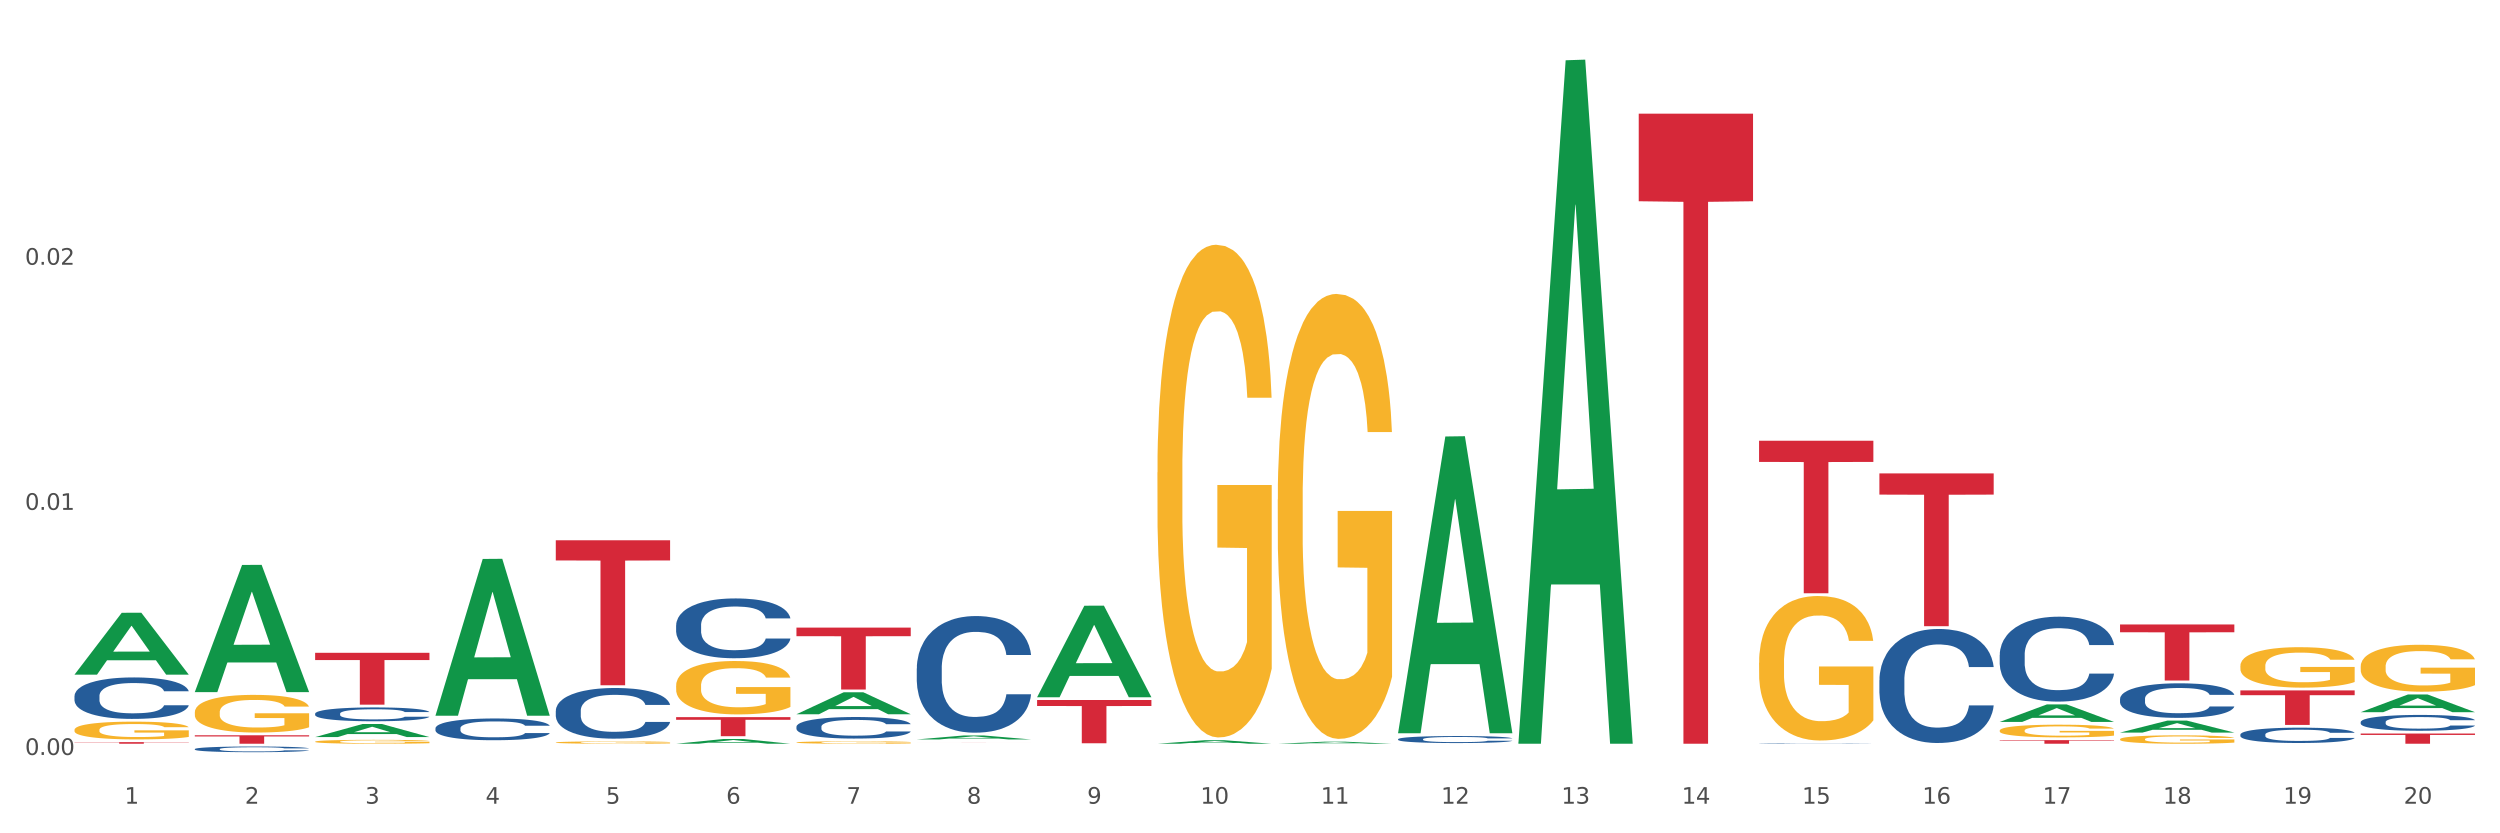 <?xml version="1.0" encoding="utf-8" standalone="no"?>
<!DOCTYPE svg PUBLIC "-//W3C//DTD SVG 1.1//EN"
  "http://www.w3.org/Graphics/SVG/1.1/DTD/svg11.dtd">
<svg xmlns:xlink="http://www.w3.org/1999/xlink" width="1080pt" height="360pt" viewBox="0 0 1080 360" xmlns="http://www.w3.org/2000/svg" version="1.1">
 <rect x="0" y="0" width="1080" height="360" fill="#333333" stroke="none"/>
 <defs>
  <style type="text/css">*{stroke-linejoin: round; stroke-linecap: butt}</style>
 </defs>
 <g id="figure_1">
  <g id="patch_1">
   <path d="M 0 360 
L 1080 360 
L 1080 0 
L 0 0 
z
" style="fill: #ffffff; stroke: #ffffff; stroke-linejoin: miter"/>
  </g>
  <g id="axes_1">
   <g id="matplotlib.axis_1">
    <g id="xtick_1">
     <g id="text_1">
      <!-- 1 -->
      <g style="fill: #4d4d4d" transform="translate(53.812 347.204) scale(0.096 -0.096)">
       <defs>
        <path id="DejaVuSans-31" d="M 794 531 
L 1825 531 
L 1825 4091 
L 703 3866 
L 703 4441 
L 1819 4666 
L 2450 4666 
L 2450 531 
L 3481 531 
L 3481 0 
L 794 0 
L 794 531 
z
" transform="scale(0.016)"/>
       </defs>
       <use xlink:href="#DejaVuSans-31"/>
      </g>
     </g>
    </g>
    <g id="xtick_2">
     <g id="text_2">
      <!-- 2 -->
      <g style="fill: #4d4d4d" transform="translate(105.793 347.204) scale(0.096 -0.096)">
       <defs>
        <path id="DejaVuSans-32" d="M 1228 531 
L 3431 531 
L 3431 0 
L 469 0 
L 469 531 
Q 828 903 1448 1529 
Q 2069 2156 2228 2338 
Q 2531 2678 2651 2914 
Q 2772 3150 2772 3378 
Q 2772 3750 2511 3984 
Q 2250 4219 1831 4219 
Q 1534 4219 1204 4116 
Q 875 4013 500 3803 
L 500 4441 
Q 881 4594 1212 4672 
Q 1544 4750 1819 4750 
Q 2544 4750 2975 4387 
Q 3406 4025 3406 3419 
Q 3406 3131 3298 2873 
Q 3191 2616 2906 2266 
Q 2828 2175 2409 1742 
Q 1991 1309 1228 531 
z
" transform="scale(0.016)"/>
       </defs>
       <use xlink:href="#DejaVuSans-32"/>
      </g>
     </g>
    </g>
    <g id="xtick_3">
     <g id="text_3">
      <!-- 3 -->
      <g style="fill: #4d4d4d" transform="translate(157.774 347.204) scale(0.096 -0.096)">
       <defs>
        <path id="DejaVuSans-33" d="M 2597 2516 
Q 3050 2419 3304 2112 
Q 3559 1806 3559 1356 
Q 3559 666 3084 287 
Q 2609 -91 1734 -91 
Q 1441 -91 1130 -33 
Q 819 25 488 141 
L 488 750 
Q 750 597 1062 519 
Q 1375 441 1716 441 
Q 2309 441 2620 675 
Q 2931 909 2931 1356 
Q 2931 1769 2642 2001 
Q 2353 2234 1838 2234 
L 1294 2234 
L 1294 2753 
L 1863 2753 
Q 2328 2753 2575 2939 
Q 2822 3125 2822 3475 
Q 2822 3834 2567 4026 
Q 2313 4219 1838 4219 
Q 1578 4219 1281 4162 
Q 984 4106 628 3988 
L 628 4550 
Q 988 4650 1302 4700 
Q 1616 4750 1894 4750 
Q 2613 4750 3031 4423 
Q 3450 4097 3450 3541 
Q 3450 3153 3228 2886 
Q 3006 2619 2597 2516 
z
" transform="scale(0.016)"/>
       </defs>
       <use xlink:href="#DejaVuSans-33"/>
      </g>
     </g>
    </g>
    <g id="xtick_4">
     <g id="text_4">
      <!-- 4 -->
      <g style="fill: #4d4d4d" transform="translate(209.756 347.204) scale(0.096 -0.096)">
       <defs>
        <path id="DejaVuSans-34" d="M 2419 4116 
L 825 1625 
L 2419 1625 
L 2419 4116 
z
M 2253 4666 
L 3047 4666 
L 3047 1625 
L 3713 1625 
L 3713 1100 
L 3047 1100 
L 3047 0 
L 2419 0 
L 2419 1100 
L 313 1100 
L 313 1709 
L 2253 4666 
z
" transform="scale(0.016)"/>
       </defs>
       <use xlink:href="#DejaVuSans-34"/>
      </g>
     </g>
    </g>
    <g id="xtick_5">
     <g id="text_5">
      <!-- 5 -->
      <g style="fill: #4d4d4d" transform="translate(261.737 347.204) scale(0.096 -0.096)">
       <defs>
        <path id="DejaVuSans-35" d="M 691 4666 
L 3169 4666 
L 3169 4134 
L 1269 4134 
L 1269 2991 
Q 1406 3038 1543 3061 
Q 1681 3084 1819 3084 
Q 2600 3084 3056 2656 
Q 3513 2228 3513 1497 
Q 3513 744 3044 326 
Q 2575 -91 1722 -91 
Q 1428 -91 1123 -41 
Q 819 9 494 109 
L 494 744 
Q 775 591 1075 516 
Q 1375 441 1709 441 
Q 2250 441 2565 725 
Q 2881 1009 2881 1497 
Q 2881 1984 2565 2268 
Q 2250 2553 1709 2553 
Q 1456 2553 1204 2497 
Q 953 2441 691 2322 
L 691 4666 
z
" transform="scale(0.016)"/>
       </defs>
       <use xlink:href="#DejaVuSans-35"/>
      </g>
     </g>
    </g>
    <g id="xtick_6">
     <g id="text_6">
      <!-- 6 -->
      <g style="fill: #4d4d4d" transform="translate(313.718 347.204) scale(0.096 -0.096)">
       <defs>
        <path id="DejaVuSans-36" d="M 2113 2584 
Q 1688 2584 1439 2293 
Q 1191 2003 1191 1497 
Q 1191 994 1439 701 
Q 1688 409 2113 409 
Q 2538 409 2786 701 
Q 3034 994 3034 1497 
Q 3034 2003 2786 2293 
Q 2538 2584 2113 2584 
z
M 3366 4563 
L 3366 3988 
Q 3128 4100 2886 4159 
Q 2644 4219 2406 4219 
Q 1781 4219 1451 3797 
Q 1122 3375 1075 2522 
Q 1259 2794 1537 2939 
Q 1816 3084 2150 3084 
Q 2853 3084 3261 2657 
Q 3669 2231 3669 1497 
Q 3669 778 3244 343 
Q 2819 -91 2113 -91 
Q 1303 -91 875 529 
Q 447 1150 447 2328 
Q 447 3434 972 4092 
Q 1497 4750 2381 4750 
Q 2619 4750 2861 4703 
Q 3103 4656 3366 4563 
z
" transform="scale(0.016)"/>
       </defs>
       <use xlink:href="#DejaVuSans-36"/>
      </g>
     </g>
    </g>
    <g id="xtick_7">
     <g id="text_7">
      <!-- 7 -->
      <g style="fill: #4d4d4d" transform="translate(365.699 347.204) scale(0.096 -0.096)">
       <defs>
        <path id="DejaVuSans-37" d="M 525 4666 
L 3525 4666 
L 3525 4397 
L 1831 0 
L 1172 0 
L 2766 4134 
L 525 4134 
L 525 4666 
z
" transform="scale(0.016)"/>
       </defs>
       <use xlink:href="#DejaVuSans-37"/>
      </g>
     </g>
    </g>
    <g id="xtick_8">
     <g id="text_8">
      <!-- 8 -->
      <g style="fill: #4d4d4d" transform="translate(417.68 347.204) scale(0.096 -0.096)">
       <defs>
        <path id="DejaVuSans-38" d="M 2034 2216 
Q 1584 2216 1326 1975 
Q 1069 1734 1069 1313 
Q 1069 891 1326 650 
Q 1584 409 2034 409 
Q 2484 409 2743 651 
Q 3003 894 3003 1313 
Q 3003 1734 2745 1975 
Q 2488 2216 2034 2216 
z
M 1403 2484 
Q 997 2584 770 2862 
Q 544 3141 544 3541 
Q 544 4100 942 4425 
Q 1341 4750 2034 4750 
Q 2731 4750 3128 4425 
Q 3525 4100 3525 3541 
Q 3525 3141 3298 2862 
Q 3072 2584 2669 2484 
Q 3125 2378 3379 2068 
Q 3634 1759 3634 1313 
Q 3634 634 3220 271 
Q 2806 -91 2034 -91 
Q 1263 -91 848 271 
Q 434 634 434 1313 
Q 434 1759 690 2068 
Q 947 2378 1403 2484 
z
M 1172 3481 
Q 1172 3119 1398 2916 
Q 1625 2713 2034 2713 
Q 2441 2713 2670 2916 
Q 2900 3119 2900 3481 
Q 2900 3844 2670 4047 
Q 2441 4250 2034 4250 
Q 1625 4250 1398 4047 
Q 1172 3844 1172 3481 
z
" transform="scale(0.016)"/>
       </defs>
       <use xlink:href="#DejaVuSans-38"/>
      </g>
     </g>
    </g>
    <g id="xtick_9">
     <g id="text_9">
      <!-- 9 -->
      <g style="fill: #4d4d4d" transform="translate(469.662 347.204) scale(0.096 -0.096)">
       <defs>
        <path id="DejaVuSans-39" d="M 703 97 
L 703 672 
Q 941 559 1184 500 
Q 1428 441 1663 441 
Q 2288 441 2617 861 
Q 2947 1281 2994 2138 
Q 2813 1869 2534 1725 
Q 2256 1581 1919 1581 
Q 1219 1581 811 2004 
Q 403 2428 403 3163 
Q 403 3881 828 4315 
Q 1253 4750 1959 4750 
Q 2769 4750 3195 4129 
Q 3622 3509 3622 2328 
Q 3622 1225 3098 567 
Q 2575 -91 1691 -91 
Q 1453 -91 1209 -44 
Q 966 3 703 97 
z
M 1959 2075 
Q 2384 2075 2632 2365 
Q 2881 2656 2881 3163 
Q 2881 3666 2632 3958 
Q 2384 4250 1959 4250 
Q 1534 4250 1286 3958 
Q 1038 3666 1038 3163 
Q 1038 2656 1286 2365 
Q 1534 2075 1959 2075 
z
" transform="scale(0.016)"/>
       </defs>
       <use xlink:href="#DejaVuSans-39"/>
      </g>
     </g>
    </g>
    <g id="xtick_10">
     <g id="text_10">
      <!-- 10 -->
      <g style="fill: #4d4d4d" transform="translate(518.589 347.204) scale(0.096 -0.096)">
       <defs>
        <path id="DejaVuSans-30" d="M 2034 4250 
Q 1547 4250 1301 3770 
Q 1056 3291 1056 2328 
Q 1056 1369 1301 889 
Q 1547 409 2034 409 
Q 2525 409 2770 889 
Q 3016 1369 3016 2328 
Q 3016 3291 2770 3770 
Q 2525 4250 2034 4250 
z
M 2034 4750 
Q 2819 4750 3233 4129 
Q 3647 3509 3647 2328 
Q 3647 1150 3233 529 
Q 2819 -91 2034 -91 
Q 1250 -91 836 529 
Q 422 1150 422 2328 
Q 422 3509 836 4129 
Q 1250 4750 2034 4750 
z
" transform="scale(0.016)"/>
       </defs>
       <use xlink:href="#DejaVuSans-31"/>
       <use xlink:href="#DejaVuSans-30" transform="translate(63.623 0)"/>
      </g>
     </g>
    </g>
    <g id="xtick_11">
     <g id="text_11">
      <!-- 11 -->
      <g style="fill: #4d4d4d" transform="translate(570.57 347.204) scale(0.096 -0.096)">
       <use xlink:href="#DejaVuSans-31"/>
       <use xlink:href="#DejaVuSans-31" transform="translate(63.623 0)"/>
      </g>
     </g>
    </g>
    <g id="xtick_12">
     <g id="text_12">
      <!-- 12 -->
      <g style="fill: #4d4d4d" transform="translate(622.551 347.204) scale(0.096 -0.096)">
       <use xlink:href="#DejaVuSans-31"/>
       <use xlink:href="#DejaVuSans-32" transform="translate(63.623 0)"/>
      </g>
     </g>
    </g>
    <g id="xtick_13">
     <g id="text_13">
      <!-- 13 -->
      <g style="fill: #4d4d4d" transform="translate(674.533 347.204) scale(0.096 -0.096)">
       <use xlink:href="#DejaVuSans-31"/>
       <use xlink:href="#DejaVuSans-33" transform="translate(63.623 0)"/>
      </g>
     </g>
    </g>
    <g id="xtick_14">
     <g id="text_14">
      <!-- 14 -->
      <g style="fill: #4d4d4d" transform="translate(726.514 347.204) scale(0.096 -0.096)">
       <use xlink:href="#DejaVuSans-31"/>
       <use xlink:href="#DejaVuSans-34" transform="translate(63.623 0)"/>
      </g>
     </g>
    </g>
    <g id="xtick_15">
     <g id="text_15">
      <!-- 15 -->
      <g style="fill: #4d4d4d" transform="translate(778.495 347.204) scale(0.096 -0.096)">
       <use xlink:href="#DejaVuSans-31"/>
       <use xlink:href="#DejaVuSans-35" transform="translate(63.623 0)"/>
      </g>
     </g>
    </g>
    <g id="xtick_16">
     <g id="text_16">
      <!-- 16 -->
      <g style="fill: #4d4d4d" transform="translate(830.476 347.204) scale(0.096 -0.096)">
       <use xlink:href="#DejaVuSans-31"/>
       <use xlink:href="#DejaVuSans-36" transform="translate(63.623 0)"/>
      </g>
     </g>
    </g>
    <g id="xtick_17">
     <g id="text_17">
      <!-- 17 -->
      <g style="fill: #4d4d4d" transform="translate(882.457 347.204) scale(0.096 -0.096)">
       <use xlink:href="#DejaVuSans-31"/>
       <use xlink:href="#DejaVuSans-37" transform="translate(63.623 0)"/>
      </g>
     </g>
    </g>
    <g id="xtick_18">
     <g id="text_18">
      <!-- 18 -->
      <g style="fill: #4d4d4d" transform="translate(934.439 347.204) scale(0.096 -0.096)">
       <use xlink:href="#DejaVuSans-31"/>
       <use xlink:href="#DejaVuSans-38" transform="translate(63.623 0)"/>
      </g>
     </g>
    </g>
    <g id="xtick_19">
     <g id="text_19">
      <!-- 19 -->
      <g style="fill: #4d4d4d" transform="translate(986.42 347.204) scale(0.096 -0.096)">
       <use xlink:href="#DejaVuSans-31"/>
       <use xlink:href="#DejaVuSans-39" transform="translate(63.623 0)"/>
      </g>
     </g>
    </g>
    <g id="xtick_20">
     <g id="text_20">
      <!-- 20 -->
      <g style="fill: #4d4d4d" transform="translate(1038.401 347.204) scale(0.096 -0.096)">
       <use xlink:href="#DejaVuSans-32"/>
       <use xlink:href="#DejaVuSans-30" transform="translate(63.623 0)"/>
      </g>
     </g>
    </g>
    <g id="xtick_21"/>
    <g id="xtick_22"/>
    <g id="xtick_23"/>
    <g id="xtick_24"/>
    <g id="xtick_25"/>
    <g id="xtick_26"/>
    <g id="xtick_27"/>
    <g id="xtick_28"/>
    <g id="xtick_29"/>
    <g id="xtick_30"/>
    <g id="xtick_31"/>
    <g id="xtick_32"/>
    <g id="xtick_33"/>
    <g id="xtick_34"/>
    <g id="xtick_35"/>
    <g id="xtick_36"/>
    <g id="xtick_37"/>
    <g id="xtick_38"/>
    <g id="xtick_39"/>
   </g>
   <g id="matplotlib.axis_2">
    <g id="ytick_1">
     <g id="text_21">
      <!-- 0.00 -->
      <g style="fill: #4d4d4d" transform="translate(10.8 326.135) scale(0.096 -0.096)">
       <defs>
        <path id="DejaVuSans-2e" d="M 684 794 
L 1344 794 
L 1344 0 
L 684 0 
L 684 794 
z
" transform="scale(0.016)"/>
       </defs>
       <use xlink:href="#DejaVuSans-30"/>
       <use xlink:href="#DejaVuSans-2e" transform="translate(63.623 0)"/>
       <use xlink:href="#DejaVuSans-30" transform="translate(95.41 0)"/>
       <use xlink:href="#DejaVuSans-30" transform="translate(159.033 0)"/>
      </g>
     </g>
    </g>
    <g id="ytick_2">
     <g id="text_22">
      <!-- 0.01 -->
      <g style="fill: #4d4d4d" transform="translate(10.8 220.249) scale(0.096 -0.096)">
       <use xlink:href="#DejaVuSans-30"/>
       <use xlink:href="#DejaVuSans-2e" transform="translate(63.623 0)"/>
       <use xlink:href="#DejaVuSans-30" transform="translate(95.41 0)"/>
       <use xlink:href="#DejaVuSans-31" transform="translate(159.033 0)"/>
      </g>
     </g>
    </g>
    <g id="ytick_3">
     <g id="text_23">
      <!-- 0.02 -->
      <g style="fill: #4d4d4d" transform="translate(10.8 114.363) scale(0.096 -0.096)">
       <use xlink:href="#DejaVuSans-30"/>
       <use xlink:href="#DejaVuSans-2e" transform="translate(63.623 0)"/>
       <use xlink:href="#DejaVuSans-30" transform="translate(95.41 0)"/>
       <use xlink:href="#DejaVuSans-32" transform="translate(159.033 0)"/>
      </g>
     </g>
    </g>
    <g id="ytick_4"/>
    <g id="ytick_5"/>
    <g id="ytick_6"/>
   </g>
   <g id="PolyCollection_1">
    <path d="M 32.175 291.412 
L 32.226 291.386 
L 52.59 264.721 
L 61.041 264.695 
L 81.557 291.462 
L 71.783 291.462 
L 67.353 285.229 
L 46.328 285.229 
L 46.175 285.329 
L 41.899 291.462 
L 32.175 291.462 
L 32.175 291.412 
L 48.975 281.509 
L 64.706 281.484 
L 56.917 270.401 
L 56.815 270.35 
L 56.713 270.426 
L 48.924 281.484 
L 48.975 281.509 
L 32.175 291.412 
z
" clip-path="url(#p9f95f23c4d)" style="fill: #109648"/>
    <path d="M 84.156 298.895 
L 84.207 298.843 
L 104.571 244.058 
L 113.022 244.007 
L 133.538 298.998 
L 123.764 298.998 
L 119.335 286.193 
L 98.309 286.193 
L 98.156 286.399 
L 93.88 298.998 
L 84.156 298.998 
L 84.156 298.895 
L 100.956 278.551 
L 116.687 278.499 
L 108.898 255.728 
L 108.796 255.625 
L 108.695 255.779 
L 100.905 278.499 
L 100.956 278.551 
L 84.156 298.895 
z
" clip-path="url(#p9f95f23c4d)" style="fill: #109648"/>
    <path d="M 344.062 271.113 
L 393.444 271.113 
L 393.444 274.831 
L 374.019 274.856 
L 374.019 297.868 
L 363.37 297.868 
L 363.37 274.856 
L 344.062 274.831 
L 344.062 271.138 
L 344.062 271.113 
z
" clip-path="url(#p9f95f23c4d)" style="fill: #d62839"/>
    <path d="M 396.043 320.63 
L 445.426 320.63 
L 445.426 320.634 
L 426 320.634 
L 426 320.659 
L 415.352 320.659 
L 415.352 320.634 
L 396.043 320.634 
L 396.043 320.63 
L 396.043 320.63 
z
" clip-path="url(#p9f95f23c4d)" style="fill: #d62839"/>
    <path d="M 240.1 322.507 
L 240.151 322.507 
L 260.514 322.488 
L 268.965 322.488 
L 289.482 322.507 
L 279.707 322.507 
L 275.278 322.503 
L 254.253 322.503 
L 254.1 322.503 
L 249.824 322.507 
L 240.1 322.507 
L 240.1 322.507 
L 256.9 322.5 
L 272.631 322.5 
L 264.842 322.492 
L 264.74 322.492 
L 264.638 322.492 
L 256.849 322.5 
L 256.9 322.5 
L 240.1 322.507 
z
" clip-path="url(#p9f95f23c4d)" style="fill: #109648"/>
    <path d="M 396.043 319.44 
L 396.094 319.438 
L 416.458 317.713 
L 424.909 317.712 
L 445.426 319.443 
L 435.651 319.443 
L 431.222 319.04 
L 410.196 319.04 
L 410.044 319.046 
L 405.767 319.443 
L 396.043 319.443 
L 396.043 319.44 
L 412.844 318.799 
L 428.575 318.797 
L 420.785 318.081 
L 420.684 318.077 
L 420.582 318.082 
L 412.793 318.797 
L 412.844 318.799 
L 396.043 319.44 
z
" clip-path="url(#p9f95f23c4d)" style="fill: #109648"/>
    <path d="M 292.081 321.297 
L 292.132 321.295 
L 312.496 319.239 
L 320.947 319.237 
L 341.463 321.301 
L 331.689 321.301 
L 327.259 320.82 
L 306.234 320.82 
L 306.081 320.828 
L 301.805 321.301 
L 292.081 321.301 
L 292.081 321.297 
L 308.881 320.534 
L 324.612 320.532 
L 316.823 319.677 
L 316.721 319.673 
L 316.619 319.679 
L 308.83 320.532 
L 308.881 320.534 
L 292.081 321.297 
z
" clip-path="url(#p9f95f23c4d)" style="fill: #109648"/>
    <path d="M 344.062 308.543 
L 344.113 308.535 
L 364.477 299.063 
L 372.928 299.054 
L 393.444 308.561 
L 383.67 308.561 
L 379.241 306.348 
L 358.215 306.348 
L 358.062 306.383 
L 353.786 308.561 
L 344.062 308.561 
L 344.062 308.543 
L 360.862 305.026 
L 376.593 305.017 
L 368.804 301.081 
L 368.702 301.063 
L 368.601 301.09 
L 360.811 305.017 
L 360.862 305.026 
L 344.062 308.543 
z
" clip-path="url(#p9f95f23c4d)" style="fill: #109648"/>
    <path d="M 240.1 233.407 
L 289.482 233.407 
L 289.482 242.109 
L 270.057 242.168 
L 270.057 296.026 
L 259.408 296.026 
L 259.408 242.168 
L 240.1 242.109 
L 240.1 233.466 
L 240.1 233.407 
z
" clip-path="url(#p9f95f23c4d)" style="fill: #d62839"/>
    <path d="M 292.081 309.813 
L 341.463 309.813 
L 341.463 310.958 
L 322.038 310.966 
L 322.038 318.05 
L 311.389 318.05 
L 311.389 310.966 
L 292.081 310.958 
L 292.081 309.821 
L 292.081 309.813 
z
" clip-path="url(#p9f95f23c4d)" style="fill: #d62839"/>
    <path d="M 136.137 318.41 
L 136.188 318.405 
L 156.552 312.779 
L 165.003 312.774 
L 185.52 318.421 
L 175.745 318.421 
L 171.316 317.106 
L 150.29 317.106 
L 150.137 317.127 
L 145.861 318.421 
L 136.137 318.421 
L 136.137 318.41 
L 152.938 316.321 
L 168.669 316.316 
L 160.879 313.978 
L 160.778 313.967 
L 160.676 313.983 
L 152.887 316.316 
L 152.938 316.321 
L 136.137 318.41 
z
" clip-path="url(#p9f95f23c4d)" style="fill: #109648"/>
    <path d="M 188.119 309.068 
L 188.17 309.004 
L 208.533 241.464 
L 216.984 241.4 
L 237.501 309.195 
L 227.726 309.195 
L 223.297 293.408 
L 202.271 293.408 
L 202.119 293.663 
L 197.842 309.195 
L 188.119 309.195 
L 188.119 309.068 
L 204.919 283.987 
L 220.65 283.923 
L 212.861 255.85 
L 212.759 255.723 
L 212.657 255.914 
L 204.868 283.923 
L 204.919 283.987 
L 188.119 309.068 
z
" clip-path="url(#p9f95f23c4d)" style="fill: #109648"/>
    <path d="M 136.137 282.024 
L 185.52 282.024 
L 185.52 285.136 
L 166.094 285.157 
L 166.094 304.419 
L 155.446 304.419 
L 155.446 285.157 
L 136.137 285.136 
L 136.137 282.045 
L 136.137 282.024 
z
" clip-path="url(#p9f95f23c4d)" style="fill: #d62839"/>
    <path d="M 32.175 320.61 
L 81.557 320.61 
L 81.557 320.706 
L 62.132 320.707 
L 62.132 321.301 
L 51.483 321.301 
L 51.483 320.707 
L 32.175 320.706 
L 32.175 320.611 
L 32.175 320.61 
z
" clip-path="url(#p9f95f23c4d)" style="fill: #d62839"/>
    <path d="M 84.156 317.648 
L 133.538 317.648 
L 133.538 318.155 
L 114.113 318.159 
L 114.113 321.301 
L 103.464 321.301 
L 103.464 318.159 
L 84.156 318.155 
L 84.156 317.651 
L 84.156 317.648 
z
" clip-path="url(#p9f95f23c4d)" style="fill: #d62839"/>
    <path d="M 448.025 301.138 
L 448.076 301.1 
L 468.439 261.671 
L 476.89 261.633 
L 497.407 301.212 
L 487.632 301.212 
L 483.203 291.996 
L 462.177 291.996 
L 462.025 292.144 
L 457.748 301.212 
L 448.025 301.212 
L 448.025 301.138 
L 464.825 286.495 
L 480.556 286.458 
L 472.767 270.069 
L 472.665 269.995 
L 472.563 270.107 
L 464.774 286.458 
L 464.825 286.495 
L 448.025 301.138 
z
" clip-path="url(#p9f95f23c4d)" style="fill: #109648"/>
    <path d="M 811.893 204.495 
L 861.275 204.495 
L 861.275 213.672 
L 841.85 213.734 
L 841.85 270.526 
L 831.201 270.526 
L 831.201 213.734 
L 811.893 213.672 
L 811.893 204.557 
L 811.893 204.495 
z
" clip-path="url(#p9f95f23c4d)" style="fill: #d62839"/>
    <path d="M 863.874 319.737 
L 913.256 319.737 
L 913.256 319.954 
L 893.831 319.956 
L 893.831 321.301 
L 883.182 321.301 
L 883.182 319.956 
L 863.874 319.954 
L 863.874 319.738 
L 863.874 319.737 
z
" clip-path="url(#p9f95f23c4d)" style="fill: #d62839"/>
    <path d="M 915.855 269.772 
L 965.238 269.772 
L 965.238 273.139 
L 945.812 273.162 
L 945.812 294.001 
L 935.164 294.001 
L 935.164 273.162 
L 915.855 273.139 
L 915.855 269.795 
L 915.855 269.772 
z
" clip-path="url(#p9f95f23c4d)" style="fill: #d62839"/>
    <path d="M 967.837 298.255 
L 1017.219 298.255 
L 1017.219 300.326 
L 997.794 300.34 
L 997.794 313.161 
L 987.145 313.161 
L 987.145 300.34 
L 967.837 300.326 
L 967.837 298.269 
L 967.837 298.255 
z
" clip-path="url(#p9f95f23c4d)" style="fill: #d62839"/>
    <path d="M 707.931 49.113 
L 757.313 49.113 
L 757.313 86.938 
L 737.888 87.194 
L 737.888 321.301 
L 727.239 321.301 
L 727.239 87.194 
L 707.931 86.938 
L 707.931 49.369 
L 707.931 49.113 
z
" clip-path="url(#p9f95f23c4d)" style="fill: #d62839"/>
    <path d="M 759.912 190.383 
L 809.294 190.383 
L 809.294 199.541 
L 789.869 199.603 
L 789.869 256.286 
L 779.22 256.286 
L 779.22 199.603 
L 759.912 199.541 
L 759.912 190.445 
L 759.912 190.383 
z
" clip-path="url(#p9f95f23c4d)" style="fill: #d62839"/>
    <path d="M 448.025 302.399 
L 497.407 302.399 
L 497.407 304.996 
L 477.982 305.013 
L 477.982 321.085 
L 467.333 321.085 
L 467.333 305.013 
L 448.025 304.996 
L 448.025 302.416 
L 448.025 302.399 
z
" clip-path="url(#p9f95f23c4d)" style="fill: #d62839"/>
    <path d="M 1019.818 316.883 
L 1069.2 316.883 
L 1069.2 317.497 
L 1049.775 317.501 
L 1049.775 321.301 
L 1039.126 321.301 
L 1039.126 317.501 
L 1019.818 317.497 
L 1019.818 316.887 
L 1019.818 316.883 
z
" clip-path="url(#p9f95f23c4d)" style="fill: #d62839"/>
    <path d="M 500.006 204.087 
L 500.064 203.893 
L 500.064 196.895 
L 500.181 190.868 
L 500.764 176.289 
L 501.638 164.236 
L 502.28 157.821 
L 502.921 152.573 
L 503.679 147.324 
L 504.612 141.881 
L 506.302 133.911 
L 507.352 129.828 
L 508.635 125.552 
L 510.967 119.331 
L 512.657 115.832 
L 514.407 112.916 
L 517.263 109.417 
L 519.129 107.862 
L 521.111 106.695 
L 523.502 105.918 
L 525.309 105.723 
L 529.274 106.306 
L 532.655 108.056 
L 534.288 109.417 
L 536.387 111.75 
L 537.494 113.305 
L 539.302 116.415 
L 541.167 120.497 
L 542.45 123.996 
L 544.374 130.606 
L 545.832 137.215 
L 547.172 145.38 
L 547.872 151.017 
L 548.397 156.266 
L 548.863 162.292 
L 549.33 171.818 
L 538.835 171.818 
L 538.427 165.014 
L 537.786 158.599 
L 536.853 152.378 
L 536.037 148.49 
L 534.637 143.63 
L 533.355 140.52 
L 532.014 138.187 
L 530.381 136.243 
L 529.099 135.271 
L 527.291 134.494 
L 523.735 134.688 
L 521.345 136.243 
L 519.712 138.187 
L 518.663 139.937 
L 517.73 141.881 
L 516.68 144.602 
L 515.456 148.685 
L 514.581 152.378 
L 513.707 157.044 
L 513.007 161.709 
L 512.366 167.152 
L 511.841 172.984 
L 511.433 179.01 
L 511.083 186.397 
L 510.792 198.644 
L 510.792 225.276 
L 510.908 231.303 
L 511.2 239.273 
L 511.55 245.299 
L 512.133 252.492 
L 512.657 257.352 
L 513.649 264.35 
L 514.756 270.182 
L 515.631 273.875 
L 516.505 276.986 
L 518.021 281.262 
L 519.712 284.762 
L 521.17 286.9 
L 523.152 288.844 
L 524.493 289.621 
L 525.659 290.01 
L 528.516 290.01 
L 530.556 289.427 
L 532.83 288.066 
L 534.579 286.317 
L 536.037 284.178 
L 537.669 280.679 
L 538.719 277.374 
L 538.719 236.746 
L 525.892 236.551 
L 525.892 209.53 
L 549.388 209.53 
L 549.388 288.844 
L 548.397 292.926 
L 547.289 296.62 
L 546.123 299.924 
L 544.374 304.007 
L 542.275 307.895 
L 540.409 310.616 
L 538.427 312.949 
L 536.095 315.087 
L 533.063 317.031 
L 531.198 317.809 
L 528.866 318.392 
L 526.125 318.586 
L 523.735 318.198 
L 521.403 317.226 
L 518.954 315.476 
L 516.564 312.949 
L 514.756 310.422 
L 512.949 307.311 
L 511.025 303.229 
L 509.509 299.341 
L 508.343 295.842 
L 507.06 291.371 
L 505.661 285.539 
L 504.612 280.29 
L 503.679 274.847 
L 502.688 267.849 
L 501.988 261.823 
L 501.288 254.241 
L 500.88 248.604 
L 500.414 239.856 
L 500.064 227.609 
L 500.006 204.087 
z
" clip-path="url(#p9f95f23c4d)" style="fill: #f7b32b"/>
    <path d="M 1019.818 287.91 
L 1019.876 287.891 
L 1019.876 287.225 
L 1019.993 286.65 
L 1020.576 285.261 
L 1021.45 284.113 
L 1022.092 283.502 
L 1022.733 283.002 
L 1023.491 282.501 
L 1024.424 281.983 
L 1026.115 281.223 
L 1027.164 280.834 
L 1028.447 280.427 
L 1030.779 279.834 
L 1032.469 279.501 
L 1034.219 279.223 
L 1037.075 278.89 
L 1038.941 278.741 
L 1040.923 278.63 
L 1043.314 278.556 
L 1045.121 278.538 
L 1049.086 278.593 
L 1052.467 278.76 
L 1054.1 278.89 
L 1056.199 279.112 
L 1057.306 279.26 
L 1059.114 279.556 
L 1060.979 279.945 
L 1062.262 280.279 
L 1064.186 280.909 
L 1065.644 281.538 
L 1066.985 282.316 
L 1067.684 282.853 
L 1068.209 283.354 
L 1068.675 283.928 
L 1069.142 284.835 
L 1058.647 284.835 
L 1058.239 284.187 
L 1057.598 283.576 
L 1056.665 282.983 
L 1055.849 282.613 
L 1054.449 282.15 
L 1053.167 281.853 
L 1051.826 281.631 
L 1050.193 281.446 
L 1048.911 281.353 
L 1047.103 281.279 
L 1043.547 281.298 
L 1041.157 281.446 
L 1039.524 281.631 
L 1038.475 281.798 
L 1037.542 281.983 
L 1036.492 282.242 
L 1035.268 282.631 
L 1034.393 282.983 
L 1033.519 283.428 
L 1032.819 283.872 
L 1032.178 284.391 
L 1031.653 284.946 
L 1031.245 285.521 
L 1030.895 286.224 
L 1030.604 287.391 
L 1030.604 289.929 
L 1030.72 290.503 
L 1031.012 291.263 
L 1031.362 291.837 
L 1031.945 292.522 
L 1032.469 292.985 
L 1033.461 293.652 
L 1034.568 294.208 
L 1035.443 294.559 
L 1036.317 294.856 
L 1037.833 295.263 
L 1039.524 295.597 
L 1040.982 295.8 
L 1042.964 295.986 
L 1044.305 296.06 
L 1045.471 296.097 
L 1048.328 296.097 
L 1050.368 296.041 
L 1052.642 295.912 
L 1054.391 295.745 
L 1055.849 295.541 
L 1057.481 295.208 
L 1058.531 294.893 
L 1058.531 291.022 
L 1045.704 291.003 
L 1045.704 288.429 
L 1069.2 288.429 
L 1069.2 295.986 
L 1068.209 296.375 
L 1067.101 296.727 
L 1065.935 297.041 
L 1064.186 297.43 
L 1062.087 297.801 
L 1060.221 298.06 
L 1058.239 298.282 
L 1055.907 298.486 
L 1052.875 298.671 
L 1051.01 298.746 
L 1048.678 298.801 
L 1045.937 298.82 
L 1043.547 298.783 
L 1041.215 298.69 
L 1038.766 298.523 
L 1036.376 298.282 
L 1034.568 298.042 
L 1032.761 297.745 
L 1030.837 297.356 
L 1029.321 296.986 
L 1028.155 296.652 
L 1026.872 296.226 
L 1025.473 295.671 
L 1024.424 295.171 
L 1023.491 294.652 
L 1022.5 293.985 
L 1021.8 293.411 
L 1021.101 292.689 
L 1020.692 292.152 
L 1020.226 291.318 
L 1019.876 290.151 
L 1019.818 287.91 
z
" clip-path="url(#p9f95f23c4d)" style="fill: #f7b32b"/>
    <path d="M 915.855 319.343 
L 915.914 319.339 
L 915.914 319.22 
L 916.03 319.116 
L 916.613 318.867 
L 917.488 318.661 
L 918.129 318.551 
L 918.771 318.461 
L 919.529 318.372 
L 920.461 318.279 
L 922.152 318.142 
L 923.202 318.072 
L 924.484 317.999 
L 926.816 317.893 
L 928.507 317.833 
L 930.256 317.783 
L 933.113 317.723 
L 934.979 317.697 
L 936.961 317.677 
L 939.351 317.664 
L 941.159 317.66 
L 945.123 317.67 
L 948.505 317.7 
L 950.137 317.723 
L 952.236 317.763 
L 953.344 317.79 
L 955.151 317.843 
L 957.017 317.913 
L 958.3 317.973 
L 960.224 318.086 
L 961.681 318.199 
L 963.022 318.338 
L 963.722 318.435 
L 964.246 318.525 
L 964.713 318.628 
L 965.179 318.791 
L 954.685 318.791 
L 954.277 318.674 
L 953.635 318.565 
L 952.703 318.458 
L 951.886 318.392 
L 950.487 318.309 
L 949.204 318.255 
L 947.863 318.215 
L 946.231 318.182 
L 944.948 318.166 
L 943.141 318.152 
L 939.585 318.156 
L 937.194 318.182 
L 935.562 318.215 
L 934.512 318.245 
L 933.579 318.279 
L 932.53 318.325 
L 931.306 318.395 
L 930.431 318.458 
L 929.557 318.538 
L 928.857 318.618 
L 928.216 318.711 
L 927.691 318.811 
L 927.283 318.914 
L 926.933 319.04 
L 926.641 319.249 
L 926.641 319.705 
L 926.758 319.808 
L 927.05 319.944 
L 927.399 320.047 
L 927.982 320.17 
L 928.507 320.254 
L 929.498 320.373 
L 930.606 320.473 
L 931.48 320.536 
L 932.355 320.589 
L 933.871 320.663 
L 935.562 320.722 
L 937.019 320.759 
L 939.002 320.792 
L 940.342 320.806 
L 941.509 320.812 
L 944.365 320.812 
L 946.406 320.802 
L 948.68 320.779 
L 950.429 320.749 
L 951.886 320.712 
L 953.519 320.653 
L 954.568 320.596 
L 954.568 319.901 
L 941.742 319.898 
L 941.742 319.436 
L 965.238 319.436 
L 965.238 320.792 
L 964.246 320.862 
L 963.139 320.925 
L 961.973 320.982 
L 960.224 321.052 
L 958.125 321.118 
L 956.259 321.165 
L 954.277 321.204 
L 951.945 321.241 
L 948.913 321.274 
L 947.047 321.288 
L 944.715 321.298 
L 941.975 321.301 
L 939.585 321.294 
L 937.252 321.278 
L 934.804 321.248 
L 932.413 321.204 
L 930.606 321.161 
L 928.799 321.108 
L 926.875 321.038 
L 925.359 320.972 
L 924.193 320.912 
L 922.91 320.835 
L 921.511 320.736 
L 920.461 320.646 
L 919.529 320.553 
L 918.537 320.433 
L 917.838 320.33 
L 917.138 320.2 
L 916.73 320.104 
L 916.264 319.954 
L 915.914 319.745 
L 915.855 319.343 
z
" clip-path="url(#p9f95f23c4d)" style="fill: #f7b32b"/>
    <path d="M 551.987 215.8 
L 552.045 215.625 
L 552.045 209.305 
L 552.162 203.862 
L 552.745 190.696 
L 553.619 179.811 
L 554.261 174.017 
L 554.902 169.277 
L 555.66 164.537 
L 556.593 159.622 
L 558.284 152.424 
L 559.333 148.737 
L 560.616 144.875 
L 562.948 139.257 
L 564.639 136.097 
L 566.388 133.463 
L 569.245 130.303 
L 571.11 128.899 
L 573.093 127.846 
L 575.483 127.143 
L 577.29 126.968 
L 581.255 127.494 
L 584.636 129.074 
L 586.269 130.303 
L 588.368 132.41 
L 589.475 133.815 
L 591.283 136.624 
L 593.149 140.31 
L 594.431 143.47 
L 596.355 149.439 
L 597.813 155.408 
L 599.154 162.782 
L 599.853 167.873 
L 600.378 172.613 
L 600.844 178.055 
L 601.311 186.658 
L 590.816 186.658 
L 590.408 180.513 
L 589.767 174.72 
L 588.834 169.102 
L 588.018 165.591 
L 586.619 161.202 
L 585.336 158.393 
L 583.995 156.286 
L 582.363 154.53 
L 581.08 153.653 
L 579.273 152.95 
L 575.716 153.126 
L 573.326 154.53 
L 571.693 156.286 
L 570.644 157.866 
L 569.711 159.622 
L 568.662 162.079 
L 567.437 165.766 
L 566.563 169.102 
L 565.688 173.315 
L 564.988 177.529 
L 564.347 182.444 
L 563.822 187.711 
L 563.414 193.153 
L 563.064 199.825 
L 562.773 210.885 
L 562.773 234.936 
L 562.89 240.379 
L 563.181 247.576 
L 563.531 253.019 
L 564.114 259.514 
L 564.639 263.903 
L 565.63 270.223 
L 566.738 275.49 
L 567.612 278.826 
L 568.487 281.635 
L 570.002 285.497 
L 571.693 288.657 
L 573.151 290.588 
L 575.133 292.344 
L 576.474 293.046 
L 577.64 293.397 
L 580.497 293.397 
L 582.537 292.871 
L 584.811 291.642 
L 586.56 290.062 
L 588.018 288.13 
L 589.65 284.97 
L 590.7 281.986 
L 590.7 245.294 
L 577.873 245.119 
L 577.873 220.716 
L 601.369 220.716 
L 601.369 292.344 
L 600.378 296.031 
L 599.27 299.366 
L 598.104 302.351 
L 596.355 306.037 
L 594.256 309.549 
L 592.391 312.006 
L 590.408 314.113 
L 588.076 316.044 
L 585.044 317.8 
L 583.179 318.502 
L 580.847 319.029 
L 578.107 319.204 
L 575.716 318.853 
L 573.384 317.975 
L 570.935 316.395 
L 568.545 314.113 
L 566.738 311.831 
L 564.93 309.022 
L 563.006 305.335 
L 561.49 301.824 
L 560.324 298.664 
L 559.042 294.626 
L 557.642 289.359 
L 556.593 284.619 
L 555.66 279.704 
L 554.669 273.384 
L 553.969 267.941 
L 553.27 261.094 
L 552.862 256.003 
L 552.395 248.103 
L 552.045 237.043 
L 551.987 215.8 
z
" clip-path="url(#p9f95f23c4d)" style="fill: #f7b32b"/>
    <path d="M 136.137 320.39 
L 136.196 320.389 
L 136.196 320.333 
L 136.312 320.285 
L 136.895 320.169 
L 137.77 320.073 
L 138.411 320.022 
L 139.053 319.981 
L 139.81 319.939 
L 140.743 319.896 
L 142.434 319.832 
L 143.484 319.8 
L 144.766 319.766 
L 147.098 319.716 
L 148.789 319.688 
L 150.538 319.665 
L 153.395 319.637 
L 155.261 319.625 
L 157.243 319.616 
L 159.633 319.609 
L 161.441 319.608 
L 165.405 319.613 
L 168.787 319.627 
L 170.419 319.637 
L 172.518 319.656 
L 173.626 319.668 
L 175.433 319.693 
L 177.299 319.725 
L 178.582 319.753 
L 180.506 319.806 
L 181.963 319.858 
L 183.304 319.923 
L 184.004 319.968 
L 184.528 320.01 
L 184.995 320.058 
L 185.461 320.134 
L 174.967 320.134 
L 174.559 320.08 
L 173.917 320.028 
L 172.985 319.979 
L 172.168 319.948 
L 170.769 319.909 
L 169.486 319.885 
L 168.145 319.866 
L 166.513 319.851 
L 165.23 319.843 
L 163.423 319.837 
L 159.866 319.838 
L 157.476 319.851 
L 155.844 319.866 
L 154.794 319.88 
L 153.861 319.896 
L 152.812 319.917 
L 151.588 319.95 
L 150.713 319.979 
L 149.838 320.016 
L 149.139 320.053 
L 148.498 320.097 
L 147.973 320.143 
L 147.565 320.191 
L 147.215 320.25 
L 146.923 320.347 
L 146.923 320.559 
L 147.04 320.607 
L 147.331 320.67 
L 147.681 320.718 
L 148.264 320.775 
L 148.789 320.814 
L 149.78 320.87 
L 150.888 320.916 
L 151.762 320.945 
L 152.637 320.97 
L 154.153 321.004 
L 155.844 321.032 
L 157.301 321.049 
L 159.283 321.064 
L 160.624 321.071 
L 161.79 321.074 
L 164.647 321.074 
L 166.688 321.069 
L 168.962 321.058 
L 170.711 321.044 
L 172.168 321.027 
L 173.801 320.999 
L 174.85 320.973 
L 174.85 320.65 
L 162.024 320.648 
L 162.024 320.434 
L 185.52 320.434 
L 185.52 321.064 
L 184.528 321.097 
L 183.421 321.126 
L 182.255 321.152 
L 180.506 321.185 
L 178.407 321.216 
L 176.541 321.238 
L 174.559 321.256 
L 172.227 321.273 
L 169.195 321.289 
L 167.329 321.295 
L 164.997 321.299 
L 162.257 321.301 
L 159.866 321.298 
L 157.534 321.29 
L 155.086 321.276 
L 152.695 321.256 
L 150.888 321.236 
L 149.081 321.211 
L 147.157 321.179 
L 145.641 321.148 
L 144.475 321.12 
L 143.192 321.084 
L 141.793 321.038 
L 140.743 320.996 
L 139.81 320.953 
L 138.819 320.897 
L 138.12 320.849 
L 137.42 320.789 
L 137.012 320.744 
L 136.546 320.675 
L 136.196 320.577 
L 136.137 320.39 
z
" clip-path="url(#p9f95f23c4d)" style="fill: #f7b32b"/>
    <path d="M 240.1 320.755 
L 240.158 320.754 
L 240.158 320.72 
L 240.275 320.692 
L 240.858 320.622 
L 241.732 320.565 
L 242.374 320.534 
L 243.015 320.509 
L 243.773 320.484 
L 244.706 320.458 
L 246.396 320.42 
L 247.446 320.401 
L 248.729 320.38 
L 251.061 320.35 
L 252.751 320.334 
L 254.501 320.32 
L 257.357 320.303 
L 259.223 320.296 
L 261.205 320.29 
L 263.596 320.286 
L 265.403 320.286 
L 269.368 320.288 
L 272.749 320.297 
L 274.382 320.303 
L 276.481 320.314 
L 277.588 320.322 
L 279.396 320.337 
L 281.261 320.356 
L 282.544 320.373 
L 284.468 320.404 
L 285.926 320.436 
L 287.266 320.475 
L 287.966 320.502 
L 288.491 320.527 
L 288.957 320.555 
L 289.424 320.601 
L 278.929 320.601 
L 278.521 320.568 
L 277.88 320.538 
L 276.947 320.508 
L 276.131 320.49 
L 274.731 320.466 
L 273.449 320.452 
L 272.108 320.44 
L 270.475 320.431 
L 269.193 320.426 
L 267.385 320.423 
L 263.829 320.424 
L 261.438 320.431 
L 259.806 320.44 
L 258.757 320.449 
L 257.824 320.458 
L 256.774 320.471 
L 255.55 320.49 
L 254.675 320.508 
L 253.801 320.53 
L 253.101 320.553 
L 252.46 320.579 
L 251.935 320.606 
L 251.527 320.635 
L 251.177 320.67 
L 250.886 320.729 
L 250.886 320.856 
L 251.002 320.885 
L 251.294 320.923 
L 251.644 320.951 
L 252.227 320.986 
L 252.751 321.009 
L 253.743 321.042 
L 254.85 321.07 
L 255.725 321.088 
L 256.599 321.102 
L 258.115 321.123 
L 259.806 321.14 
L 261.264 321.15 
L 263.246 321.159 
L 264.587 321.163 
L 265.753 321.165 
L 268.61 321.165 
L 270.65 321.162 
L 272.924 321.155 
L 274.673 321.147 
L 276.131 321.137 
L 277.763 321.12 
L 278.813 321.104 
L 278.813 320.911 
L 265.986 320.91 
L 265.986 320.781 
L 289.482 320.781 
L 289.482 321.159 
L 288.491 321.179 
L 287.383 321.196 
L 286.217 321.212 
L 284.468 321.231 
L 282.369 321.25 
L 280.503 321.263 
L 278.521 321.274 
L 276.189 321.284 
L 273.157 321.293 
L 271.292 321.297 
L 268.96 321.3 
L 266.219 321.301 
L 263.829 321.299 
L 261.497 321.294 
L 259.048 321.286 
L 256.658 321.274 
L 254.85 321.262 
L 253.043 321.247 
L 251.119 321.228 
L 249.603 321.209 
L 248.437 321.192 
L 247.154 321.171 
L 245.755 321.143 
L 244.706 321.118 
L 243.773 321.092 
L 242.782 321.059 
L 242.082 321.03 
L 241.382 320.994 
L 240.974 320.967 
L 240.508 320.925 
L 240.158 320.867 
L 240.1 320.755 
z
" clip-path="url(#p9f95f23c4d)" style="fill: #f7b32b"/>
    <path d="M 292.081 296.215 
L 292.139 296.194 
L 292.139 295.436 
L 292.256 294.783 
L 292.839 293.202 
L 293.713 291.896 
L 294.355 291.201 
L 294.996 290.632 
L 295.754 290.063 
L 296.687 289.473 
L 298.378 288.609 
L 299.427 288.166 
L 300.71 287.703 
L 303.042 287.028 
L 304.733 286.649 
L 306.482 286.333 
L 309.339 285.954 
L 311.204 285.785 
L 313.186 285.659 
L 315.577 285.575 
L 317.384 285.553 
L 321.349 285.617 
L 324.73 285.806 
L 326.363 285.954 
L 328.462 286.207 
L 329.569 286.375 
L 331.377 286.712 
L 333.243 287.155 
L 334.525 287.534 
L 336.449 288.251 
L 337.907 288.967 
L 339.248 289.852 
L 339.947 290.463 
L 340.472 291.032 
L 340.938 291.685 
L 341.405 292.718 
L 330.91 292.718 
L 330.502 291.98 
L 329.861 291.285 
L 328.928 290.611 
L 328.112 290.189 
L 326.713 289.662 
L 325.43 289.325 
L 324.089 289.072 
L 322.457 288.862 
L 321.174 288.756 
L 319.367 288.672 
L 315.81 288.693 
L 313.42 288.862 
L 311.787 289.072 
L 310.738 289.262 
L 309.805 289.473 
L 308.756 289.768 
L 307.531 290.21 
L 306.657 290.611 
L 305.782 291.116 
L 305.082 291.622 
L 304.441 292.212 
L 303.916 292.844 
L 303.508 293.497 
L 303.158 294.298 
L 302.867 295.625 
L 302.867 298.512 
L 302.984 299.165 
L 303.275 300.029 
L 303.625 300.683 
L 304.208 301.462 
L 304.733 301.989 
L 305.724 302.747 
L 306.832 303.38 
L 307.706 303.78 
L 308.581 304.117 
L 310.096 304.581 
L 311.787 304.96 
L 313.245 305.192 
L 315.227 305.402 
L 316.568 305.487 
L 317.734 305.529 
L 320.591 305.529 
L 322.631 305.466 
L 324.905 305.318 
L 326.654 305.128 
L 328.112 304.897 
L 329.744 304.517 
L 330.794 304.159 
L 330.794 299.755 
L 317.967 299.734 
L 317.967 296.805 
L 341.463 296.805 
L 341.463 305.402 
L 340.472 305.845 
L 339.364 306.245 
L 338.198 306.603 
L 336.449 307.046 
L 334.35 307.467 
L 332.485 307.762 
L 330.502 308.015 
L 328.17 308.247 
L 325.138 308.458 
L 323.273 308.542 
L 320.941 308.605 
L 318.2 308.626 
L 315.81 308.584 
L 313.478 308.479 
L 311.029 308.289 
L 308.639 308.015 
L 306.832 307.741 
L 305.024 307.404 
L 303.1 306.962 
L 301.584 306.54 
L 300.418 306.161 
L 299.136 305.676 
L 297.736 305.044 
L 296.687 304.475 
L 295.754 303.885 
L 294.763 303.127 
L 294.063 302.474 
L 293.364 301.652 
L 292.956 301.041 
L 292.489 300.093 
L 292.139 298.765 
L 292.081 296.215 
z
" clip-path="url(#p9f95f23c4d)" style="fill: #f7b32b"/>
    <path d="M 344.062 320.736 
L 344.121 320.735 
L 344.121 320.7 
L 344.237 320.671 
L 344.82 320.599 
L 345.695 320.539 
L 346.336 320.507 
L 346.977 320.482 
L 347.735 320.456 
L 348.668 320.429 
L 350.359 320.389 
L 351.408 320.369 
L 352.691 320.348 
L 355.023 320.317 
L 356.714 320.3 
L 358.463 320.286 
L 361.32 320.269 
L 363.185 320.261 
L 365.168 320.255 
L 367.558 320.251 
L 369.365 320.25 
L 373.33 320.253 
L 376.712 320.262 
L 378.344 320.269 
L 380.443 320.28 
L 381.551 320.288 
L 383.358 320.303 
L 385.224 320.323 
L 386.506 320.34 
L 388.43 320.373 
L 389.888 320.406 
L 391.229 320.446 
L 391.928 320.474 
L 392.453 320.5 
L 392.92 320.529 
L 393.386 320.577 
L 382.892 320.577 
L 382.484 320.543 
L 381.842 320.511 
L 380.909 320.481 
L 380.093 320.461 
L 378.694 320.437 
L 377.411 320.422 
L 376.07 320.411 
L 374.438 320.401 
L 373.155 320.396 
L 371.348 320.392 
L 367.791 320.393 
L 365.401 320.401 
L 363.768 320.411 
L 362.719 320.419 
L 361.786 320.429 
L 360.737 320.442 
L 359.512 320.462 
L 358.638 320.481 
L 357.763 320.504 
L 357.064 320.527 
L 356.422 320.553 
L 355.898 320.582 
L 355.489 320.612 
L 355.14 320.648 
L 354.848 320.709 
L 354.848 320.84 
L 354.965 320.87 
L 355.256 320.909 
L 355.606 320.939 
L 356.189 320.975 
L 356.714 320.999 
L 357.705 321.033 
L 358.813 321.062 
L 359.687 321.08 
L 360.562 321.096 
L 362.078 321.117 
L 363.768 321.134 
L 365.226 321.145 
L 367.208 321.154 
L 368.549 321.158 
L 369.715 321.16 
L 372.572 321.16 
L 374.613 321.157 
L 376.886 321.15 
L 378.636 321.142 
L 380.093 321.131 
L 381.726 321.114 
L 382.775 321.098 
L 382.775 320.897 
L 369.948 320.896 
L 369.948 320.763 
L 393.444 320.763 
L 393.444 321.154 
L 392.453 321.174 
L 391.345 321.192 
L 390.179 321.209 
L 388.43 321.229 
L 386.331 321.248 
L 384.466 321.262 
L 382.484 321.273 
L 380.151 321.284 
L 377.12 321.293 
L 375.254 321.297 
L 372.922 321.3 
L 370.182 321.301 
L 367.791 321.299 
L 365.459 321.294 
L 363.011 321.286 
L 360.62 321.273 
L 358.813 321.261 
L 357.005 321.245 
L 355.081 321.225 
L 353.566 321.206 
L 352.399 321.189 
L 351.117 321.167 
L 349.718 321.138 
L 348.668 321.112 
L 347.735 321.085 
L 346.744 321.05 
L 346.045 321.021 
L 345.345 320.983 
L 344.937 320.955 
L 344.47 320.912 
L 344.121 320.852 
L 344.062 320.736 
z
" clip-path="url(#p9f95f23c4d)" style="fill: #f7b32b"/>
    <path d="M 967.837 287.662 
L 967.895 287.646 
L 967.895 287.071 
L 968.012 286.576 
L 968.595 285.379 
L 969.469 284.388 
L 970.11 283.861 
L 970.752 283.43 
L 971.51 282.999 
L 972.443 282.552 
L 974.133 281.897 
L 975.183 281.562 
L 976.465 281.211 
L 978.798 280.7 
L 980.488 280.412 
L 982.237 280.173 
L 985.094 279.885 
L 986.96 279.757 
L 988.942 279.662 
L 991.333 279.598 
L 993.14 279.582 
L 997.104 279.63 
L 1000.486 279.773 
L 1002.118 279.885 
L 1004.217 280.077 
L 1005.325 280.205 
L 1007.132 280.46 
L 1008.998 280.795 
L 1010.281 281.083 
L 1012.205 281.626 
L 1013.662 282.169 
L 1015.003 282.839 
L 1015.703 283.303 
L 1016.228 283.734 
L 1016.694 284.229 
L 1017.16 285.011 
L 1006.666 285.011 
L 1006.258 284.452 
L 1005.617 283.925 
L 1004.684 283.414 
L 1003.868 283.095 
L 1002.468 282.696 
L 1001.186 282.44 
L 999.845 282.249 
L 998.212 282.089 
L 996.93 282.009 
L 995.122 281.945 
L 991.566 281.961 
L 989.175 282.089 
L 987.543 282.249 
L 986.493 282.392 
L 985.561 282.552 
L 984.511 282.776 
L 983.287 283.111 
L 982.412 283.414 
L 981.538 283.798 
L 980.838 284.181 
L 980.197 284.628 
L 979.672 285.107 
L 979.264 285.602 
L 978.914 286.209 
L 978.623 287.215 
L 978.623 289.403 
L 978.739 289.898 
L 979.031 290.552 
L 979.381 291.048 
L 979.964 291.638 
L 980.488 292.038 
L 981.479 292.613 
L 982.587 293.092 
L 983.462 293.395 
L 984.336 293.651 
L 985.852 294.002 
L 987.543 294.289 
L 989 294.465 
L 990.983 294.625 
L 992.324 294.689 
L 993.49 294.72 
L 996.347 294.72 
L 998.387 294.673 
L 1000.661 294.561 
L 1002.41 294.417 
L 1003.868 294.241 
L 1005.5 293.954 
L 1006.549 293.682 
L 1006.549 290.345 
L 993.723 290.329 
L 993.723 288.109 
L 1017.219 288.109 
L 1017.219 294.625 
L 1016.228 294.96 
L 1015.12 295.263 
L 1013.954 295.535 
L 1012.205 295.87 
L 1010.106 296.19 
L 1008.24 296.413 
L 1006.258 296.605 
L 1003.926 296.78 
L 1000.894 296.94 
L 999.028 297.004 
L 996.696 297.052 
L 993.956 297.068 
L 991.566 297.036 
L 989.234 296.956 
L 986.785 296.812 
L 984.395 296.605 
L 982.587 296.397 
L 980.78 296.142 
L 978.856 295.806 
L 977.34 295.487 
L 976.174 295.2 
L 974.891 294.832 
L 973.492 294.353 
L 972.443 293.922 
L 971.51 293.475 
L 970.519 292.9 
L 969.819 292.405 
L 969.119 291.782 
L 968.711 291.319 
L 968.245 290.6 
L 967.895 289.594 
L 967.837 287.662 
z
" clip-path="url(#p9f95f23c4d)" style="fill: #f7b32b"/>
    <path d="M 136.137 308.293 
L 136.196 308.288 
L 136.196 308.135 
L 136.371 307.927 
L 137.013 307.545 
L 137.83 307.256 
L 139.231 306.917 
L 139.99 306.775 
L 140.982 306.616 
L 143.025 306.36 
L 145.36 306.141 
L 146.994 306.021 
L 148.22 305.945 
L 150.964 305.808 
L 152.54 305.748 
L 154.174 305.699 
L 155.575 305.666 
L 157.91 305.628 
L 159.778 305.611 
L 161.938 305.606 
L 163.747 305.611 
L 166.14 305.633 
L 169.643 305.699 
L 170.985 305.737 
L 172.795 305.803 
L 174.662 305.89 
L 176.18 305.977 
L 177.931 306.103 
L 179.741 306.267 
L 181.492 306.474 
L 182.718 306.666 
L 183.71 306.868 
L 184.586 307.113 
L 185.228 307.381 
L 185.52 307.605 
L 174.838 307.605 
L 174.546 307.403 
L 173.962 307.185 
L 173.378 307.037 
L 172.736 306.917 
L 171.744 306.78 
L 170.868 306.693 
L 169.409 306.589 
L 168.067 306.524 
L 166.957 306.485 
L 165.615 306.453 
L 162.755 306.42 
L 160.712 306.42 
L 159.428 306.431 
L 157.852 306.458 
L 156.509 306.496 
L 154.933 306.562 
L 153.707 306.633 
L 152.481 306.726 
L 151.781 306.791 
L 150.73 306.911 
L 150.03 307.01 
L 149.096 307.179 
L 148.57 307.299 
L 147.637 307.611 
L 147.228 307.84 
L 147.053 307.998 
L 146.936 308.173 
L 146.936 309.025 
L 147.286 309.408 
L 147.578 309.571 
L 148.045 309.757 
L 148.921 309.998 
L 150.205 310.232 
L 151.547 310.402 
L 152.656 310.506 
L 153.707 310.582 
L 154.758 310.642 
L 156.042 310.697 
L 157.093 310.729 
L 158.669 310.762 
L 160.537 310.779 
L 161.996 310.779 
L 164.973 310.751 
L 166.315 310.724 
L 167.6 310.686 
L 169 310.626 
L 170.11 310.56 
L 170.752 310.511 
L 171.802 310.407 
L 172.619 310.298 
L 173.32 310.172 
L 173.787 310.063 
L 174.312 309.899 
L 174.721 309.714 
L 174.838 309.615 
L 185.52 309.615 
L 185.286 309.812 
L 184.877 310.003 
L 184.06 310.26 
L 183.418 310.407 
L 182.426 310.587 
L 181.375 310.74 
L 179.916 310.91 
L 178.573 311.035 
L 177.172 311.145 
L 175.655 311.243 
L 172.911 311.379 
L 171.919 311.418 
L 169.818 311.483 
L 168.183 311.521 
L 165.79 311.56 
L 163.338 311.582 
L 160.77 311.587 
L 158.494 311.576 
L 155.984 311.543 
L 154.408 311.511 
L 152.656 311.461 
L 150.613 311.385 
L 148.687 311.292 
L 146.878 311.183 
L 145.185 311.057 
L 143.609 310.915 
L 141.566 310.68 
L 140.048 310.451 
L 138.939 310.238 
L 138.18 310.058 
L 137.422 309.828 
L 137.013 309.67 
L 136.371 309.287 
L 136.137 308.932 
L 136.137 308.293 
z
" clip-path="url(#p9f95f23c4d)" style="fill: #255c99"/>
    <path d="M 84.156 323.594 
L 84.215 323.592 
L 84.215 323.529 
L 84.39 323.443 
L 85.032 323.286 
L 85.849 323.167 
L 87.25 323.027 
L 88.009 322.969 
L 89.001 322.904 
L 91.044 322.798 
L 93.379 322.708 
L 95.013 322.659 
L 96.239 322.627 
L 98.983 322.571 
L 100.559 322.546 
L 102.193 322.526 
L 103.594 322.513 
L 105.929 322.497 
L 107.797 322.49 
L 109.956 322.488 
L 111.766 322.49 
L 114.159 322.499 
L 117.661 322.526 
L 119.004 322.542 
L 120.813 322.569 
L 122.681 322.605 
L 124.199 322.641 
L 125.95 322.692 
L 127.76 322.76 
L 129.511 322.845 
L 130.737 322.924 
L 131.729 323.007 
L 132.604 323.108 
L 133.246 323.218 
L 133.538 323.311 
L 122.856 323.311 
L 122.565 323.227 
L 121.981 323.138 
L 121.397 323.077 
L 120.755 323.027 
L 119.763 322.971 
L 118.887 322.935 
L 117.428 322.892 
L 116.085 322.866 
L 114.976 322.85 
L 113.634 322.836 
L 110.774 322.823 
L 108.731 322.823 
L 107.446 322.827 
L 105.87 322.839 
L 104.528 322.854 
L 102.952 322.881 
L 101.726 322.91 
L 100.5 322.949 
L 99.8 322.976 
L 98.749 323.025 
L 98.049 323.066 
L 97.115 323.135 
L 96.589 323.185 
L 95.655 323.313 
L 95.247 323.407 
L 95.072 323.472 
L 94.955 323.544 
L 94.955 323.895 
L 95.305 324.053 
L 95.597 324.12 
L 96.064 324.196 
L 96.94 324.295 
L 98.224 324.392 
L 99.566 324.462 
L 100.675 324.504 
L 101.726 324.536 
L 102.777 324.561 
L 104.061 324.583 
L 105.112 324.597 
L 106.688 324.61 
L 108.555 324.617 
L 110.015 324.617 
L 112.992 324.606 
L 114.334 324.594 
L 115.618 324.579 
L 117.019 324.554 
L 118.128 324.527 
L 118.77 324.507 
L 119.821 324.464 
L 120.638 324.419 
L 121.339 324.367 
L 121.806 324.322 
L 122.331 324.255 
L 122.74 324.178 
L 122.856 324.138 
L 133.538 324.138 
L 133.305 324.219 
L 132.896 324.298 
L 132.079 324.403 
L 131.437 324.464 
L 130.445 324.538 
L 129.394 324.601 
L 127.935 324.671 
L 126.592 324.722 
L 125.191 324.767 
L 123.674 324.808 
L 120.93 324.864 
L 119.938 324.88 
L 117.836 324.907 
L 116.202 324.923 
L 113.809 324.938 
L 111.357 324.947 
L 108.789 324.95 
L 106.512 324.945 
L 104.002 324.932 
L 102.426 324.918 
L 100.675 324.898 
L 98.632 324.866 
L 96.706 324.828 
L 94.897 324.783 
L 93.204 324.731 
L 91.628 324.673 
L 89.585 324.576 
L 88.067 324.482 
L 86.958 324.394 
L 86.199 324.32 
L 85.44 324.226 
L 85.032 324.16 
L 84.39 324.003 
L 84.156 323.857 
L 84.156 323.594 
z
" clip-path="url(#p9f95f23c4d)" style="fill: #255c99"/>
    <path d="M 32.175 300.7 
L 32.233 300.684 
L 32.233 300.226 
L 32.408 299.604 
L 33.051 298.458 
L 33.868 297.591 
L 35.269 296.576 
L 36.028 296.151 
L 37.02 295.676 
L 39.063 294.907 
L 41.398 294.253 
L 43.032 293.893 
L 44.258 293.663 
L 47.001 293.254 
L 48.577 293.074 
L 50.212 292.927 
L 51.613 292.829 
L 53.948 292.714 
L 55.815 292.665 
L 57.975 292.649 
L 59.785 292.665 
L 62.178 292.731 
L 65.68 292.927 
L 67.023 293.042 
L 68.832 293.238 
L 70.7 293.5 
L 72.218 293.762 
L 73.969 294.138 
L 75.778 294.629 
L 77.53 295.251 
L 78.755 295.824 
L 79.748 296.429 
L 80.623 297.166 
L 81.265 297.967 
L 81.557 298.638 
L 70.875 298.638 
L 70.583 298.033 
L 70 297.378 
L 69.416 296.936 
L 68.774 296.576 
L 67.782 296.167 
L 66.906 295.905 
L 65.447 295.595 
L 64.104 295.398 
L 62.995 295.284 
L 61.653 295.185 
L 58.792 295.087 
L 56.749 295.087 
L 55.465 295.12 
L 53.889 295.202 
L 52.547 295.316 
L 50.971 295.513 
L 49.745 295.725 
L 48.519 296.004 
L 47.819 296.2 
L 46.768 296.56 
L 46.067 296.855 
L 45.133 297.362 
L 44.608 297.722 
L 43.674 298.655 
L 43.266 299.342 
L 43.09 299.817 
L 42.974 300.34 
L 42.974 302.893 
L 43.324 304.039 
L 43.616 304.53 
L 44.083 305.086 
L 44.958 305.806 
L 46.242 306.51 
L 47.585 307.017 
L 48.694 307.328 
L 49.745 307.557 
L 50.795 307.737 
L 52.08 307.901 
L 53.13 307.999 
L 54.706 308.097 
L 56.574 308.146 
L 58.033 308.146 
L 61.01 308.065 
L 62.353 307.983 
L 63.637 307.868 
L 65.038 307.688 
L 66.147 307.492 
L 66.789 307.345 
L 67.84 307.034 
L 68.657 306.706 
L 69.358 306.33 
L 69.825 306.003 
L 70.35 305.512 
L 70.758 304.955 
L 70.875 304.661 
L 81.557 304.661 
L 81.324 305.25 
L 80.915 305.823 
L 80.098 306.592 
L 79.456 307.034 
L 78.463 307.574 
L 77.413 308.032 
L 75.953 308.539 
L 74.611 308.916 
L 73.21 309.243 
L 71.692 309.538 
L 68.949 309.947 
L 67.957 310.061 
L 65.855 310.258 
L 64.221 310.372 
L 61.828 310.487 
L 59.376 310.552 
L 56.808 310.568 
L 54.531 310.536 
L 52.021 310.438 
L 50.445 310.339 
L 48.694 310.192 
L 46.651 309.963 
L 44.725 309.685 
L 42.915 309.357 
L 41.223 308.981 
L 39.647 308.556 
L 37.604 307.852 
L 36.086 307.165 
L 34.977 306.526 
L 34.218 305.986 
L 33.459 305.299 
L 33.051 304.824 
L 32.408 303.679 
L 32.175 302.615 
L 32.175 300.7 
z
" clip-path="url(#p9f95f23c4d)" style="fill: #255c99"/>
    <path d="M 396.043 288.772 
L 396.102 288.726 
L 396.102 287.437 
L 396.277 285.688 
L 396.919 282.466 
L 397.736 280.027 
L 399.137 277.174 
L 399.896 275.977 
L 400.888 274.642 
L 402.931 272.479 
L 405.266 270.638 
L 406.9 269.626 
L 408.126 268.981 
L 410.87 267.831 
L 412.446 267.324 
L 414.08 266.91 
L 415.481 266.634 
L 417.816 266.312 
L 419.684 266.174 
L 421.844 266.128 
L 423.653 266.174 
L 426.046 266.358 
L 429.549 266.91 
L 430.891 267.232 
L 432.701 267.785 
L 434.568 268.521 
L 436.086 269.257 
L 437.837 270.316 
L 439.647 271.697 
L 441.398 273.446 
L 442.624 275.056 
L 443.616 276.759 
L 444.492 278.83 
L 445.134 281.086 
L 445.426 282.973 
L 434.744 282.973 
L 434.452 281.27 
L 433.868 279.429 
L 433.284 278.186 
L 432.642 277.174 
L 431.65 276.023 
L 430.774 275.287 
L 429.315 274.412 
L 427.973 273.86 
L 426.863 273.538 
L 425.521 273.262 
L 422.661 272.985 
L 420.618 272.985 
L 419.334 273.077 
L 417.758 273.308 
L 416.415 273.63 
L 414.839 274.182 
L 413.613 274.78 
L 412.387 275.563 
L 411.687 276.115 
L 410.636 277.128 
L 409.936 277.956 
L 409.002 279.383 
L 408.477 280.395 
L 407.543 283.019 
L 407.134 284.952 
L 406.959 286.286 
L 406.842 287.759 
L 406.842 294.939 
L 407.192 298.161 
L 407.484 299.542 
L 407.951 301.106 
L 408.827 303.131 
L 410.111 305.111 
L 411.453 306.537 
L 412.563 307.412 
L 413.613 308.056 
L 414.664 308.562 
L 415.948 309.023 
L 416.999 309.299 
L 418.575 309.575 
L 420.443 309.713 
L 421.902 309.713 
L 424.879 309.483 
L 426.221 309.253 
L 427.506 308.931 
L 428.906 308.424 
L 430.016 307.872 
L 430.658 307.458 
L 431.708 306.583 
L 432.526 305.663 
L 433.226 304.604 
L 433.693 303.684 
L 434.218 302.303 
L 434.627 300.738 
L 434.744 299.91 
L 445.426 299.91 
L 445.192 301.567 
L 444.783 303.177 
L 443.966 305.341 
L 443.324 306.583 
L 442.332 308.102 
L 441.281 309.391 
L 439.822 310.818 
L 438.479 311.876 
L 437.078 312.797 
L 435.561 313.625 
L 432.817 314.776 
L 431.825 315.098 
L 429.724 315.65 
L 428.089 315.972 
L 425.696 316.295 
L 423.244 316.479 
L 420.676 316.525 
L 418.4 316.433 
L 415.89 316.156 
L 414.314 315.88 
L 412.563 315.466 
L 410.52 314.822 
L 408.593 314.039 
L 406.784 313.119 
L 405.091 312.06 
L 403.515 310.864 
L 401.472 308.885 
L 399.954 306.952 
L 398.845 305.157 
L 398.086 303.638 
L 397.328 301.705 
L 396.919 300.37 
L 396.277 297.148 
L 396.043 294.157 
L 396.043 288.772 
z
" clip-path="url(#p9f95f23c4d)" style="fill: #255c99"/>
    <path d="M 84.156 307.706 
L 84.215 307.691 
L 84.215 307.156 
L 84.331 306.696 
L 84.914 305.581 
L 85.789 304.659 
L 86.43 304.169 
L 87.071 303.767 
L 87.829 303.366 
L 88.762 302.95 
L 90.453 302.34 
L 91.502 302.028 
L 92.785 301.701 
L 95.117 301.226 
L 96.808 300.958 
L 98.557 300.735 
L 101.414 300.468 
L 103.279 300.349 
L 105.262 300.26 
L 107.652 300.2 
L 109.459 300.185 
L 113.424 300.23 
L 116.806 300.364 
L 118.438 300.468 
L 120.537 300.646 
L 121.645 300.765 
L 123.452 301.003 
L 125.318 301.315 
L 126.6 301.582 
L 128.524 302.088 
L 129.982 302.593 
L 131.323 303.217 
L 132.022 303.648 
L 132.547 304.05 
L 133.014 304.511 
L 133.48 305.239 
L 122.986 305.239 
L 122.577 304.719 
L 121.936 304.228 
L 121.003 303.753 
L 120.187 303.455 
L 118.788 303.084 
L 117.505 302.846 
L 116.164 302.667 
L 114.532 302.519 
L 113.249 302.445 
L 111.442 302.385 
L 107.885 302.4 
L 105.495 302.519 
L 103.862 302.667 
L 102.813 302.801 
L 101.88 302.95 
L 100.831 303.158 
L 99.606 303.47 
L 98.732 303.753 
L 97.857 304.109 
L 97.158 304.466 
L 96.516 304.882 
L 95.992 305.328 
L 95.583 305.789 
L 95.234 306.354 
L 94.942 307.29 
L 94.942 309.326 
L 95.059 309.787 
L 95.35 310.397 
L 95.7 310.857 
L 96.283 311.407 
L 96.808 311.779 
L 97.799 312.314 
L 98.907 312.76 
L 99.781 313.042 
L 100.656 313.28 
L 102.172 313.607 
L 103.862 313.875 
L 105.32 314.038 
L 107.302 314.187 
L 108.643 314.246 
L 109.809 314.276 
L 112.666 314.276 
L 114.707 314.231 
L 116.98 314.127 
L 118.73 313.994 
L 120.187 313.83 
L 121.82 313.562 
L 122.869 313.31 
L 122.869 310.203 
L 110.042 310.188 
L 110.042 308.122 
L 133.538 308.122 
L 133.538 314.187 
L 132.547 314.499 
L 131.439 314.781 
L 130.273 315.034 
L 128.524 315.346 
L 126.425 315.643 
L 124.56 315.851 
L 122.577 316.03 
L 120.245 316.193 
L 117.214 316.342 
L 115.348 316.401 
L 113.016 316.446 
L 110.276 316.461 
L 107.885 316.431 
L 105.553 316.357 
L 103.104 316.223 
L 100.714 316.03 
L 98.907 315.837 
L 97.099 315.599 
L 95.175 315.287 
L 93.659 314.989 
L 92.493 314.722 
L 91.211 314.38 
L 89.812 313.934 
L 88.762 313.533 
L 87.829 313.117 
L 86.838 312.581 
L 86.138 312.121 
L 85.439 311.541 
L 85.031 311.11 
L 84.564 310.441 
L 84.215 309.505 
L 84.156 307.706 
z
" clip-path="url(#p9f95f23c4d)" style="fill: #f7b32b"/>
    <path d="M 967.837 317.325 
L 967.895 317.319 
L 967.895 317.15 
L 968.07 316.92 
L 968.712 316.496 
L 969.529 316.175 
L 970.93 315.8 
L 971.689 315.643 
L 972.681 315.467 
L 974.724 315.183 
L 977.059 314.941 
L 978.694 314.807 
L 979.92 314.723 
L 982.663 314.571 
L 984.239 314.505 
L 985.873 314.45 
L 987.274 314.414 
L 989.609 314.372 
L 991.477 314.354 
L 993.637 314.347 
L 995.446 314.354 
L 997.84 314.378 
L 1001.342 314.45 
L 1002.684 314.493 
L 1004.494 314.565 
L 1006.362 314.662 
L 1007.879 314.759 
L 1009.631 314.898 
L 1011.44 315.08 
L 1013.191 315.31 
L 1014.417 315.522 
L 1015.409 315.746 
L 1016.285 316.018 
L 1016.927 316.315 
L 1017.219 316.563 
L 1006.537 316.563 
L 1006.245 316.339 
L 1005.661 316.097 
L 1005.078 315.933 
L 1004.435 315.8 
L 1003.443 315.649 
L 1002.568 315.552 
L 1001.108 315.437 
L 999.766 315.364 
L 998.657 315.322 
L 997.314 315.286 
L 994.454 315.249 
L 992.411 315.249 
L 991.127 315.261 
L 989.551 315.292 
L 988.208 315.334 
L 986.632 315.407 
L 985.406 315.485 
L 984.181 315.588 
L 983.48 315.661 
L 982.429 315.794 
L 981.729 315.903 
L 980.795 316.091 
L 980.27 316.224 
L 979.336 316.569 
L 978.927 316.823 
L 978.752 316.999 
L 978.635 317.192 
L 978.635 318.136 
L 978.986 318.56 
L 979.277 318.742 
L 979.744 318.947 
L 980.62 319.214 
L 981.904 319.474 
L 983.247 319.662 
L 984.356 319.777 
L 985.406 319.861 
L 986.457 319.928 
L 987.741 319.988 
L 988.792 320.025 
L 990.368 320.061 
L 992.236 320.079 
L 993.695 320.079 
L 996.672 320.049 
L 998.015 320.019 
L 999.299 319.976 
L 1000.7 319.91 
L 1001.809 319.837 
L 1002.451 319.783 
L 1003.502 319.668 
L 1004.319 319.547 
L 1005.019 319.407 
L 1005.486 319.286 
L 1006.012 319.105 
L 1006.42 318.899 
L 1006.537 318.79 
L 1017.219 318.79 
L 1016.985 319.008 
L 1016.577 319.22 
L 1015.76 319.504 
L 1015.117 319.668 
L 1014.125 319.867 
L 1013.074 320.037 
L 1011.615 320.225 
L 1010.273 320.364 
L 1008.872 320.485 
L 1007.354 320.594 
L 1004.611 320.745 
L 1003.618 320.787 
L 1001.517 320.86 
L 999.883 320.902 
L 997.489 320.945 
L 995.038 320.969 
L 992.469 320.975 
L 990.193 320.963 
L 987.683 320.927 
L 986.107 320.89 
L 984.356 320.836 
L 982.313 320.751 
L 980.386 320.648 
L 978.577 320.527 
L 976.884 320.388 
L 975.308 320.231 
L 973.265 319.97 
L 971.748 319.716 
L 970.638 319.48 
L 969.88 319.28 
L 969.121 319.026 
L 968.712 318.851 
L 968.07 318.427 
L 967.837 318.033 
L 967.837 317.325 
z
" clip-path="url(#p9f95f23c4d)" style="fill: #255c99"/>
    <path d="M 1019.818 311.925 
L 1019.876 311.918 
L 1019.876 311.743 
L 1020.051 311.506 
L 1020.693 311.068 
L 1021.511 310.736 
L 1022.912 310.349 
L 1023.67 310.186 
L 1024.663 310.005 
L 1026.706 309.711 
L 1029.041 309.46 
L 1030.675 309.323 
L 1031.901 309.235 
L 1034.644 309.079 
L 1036.22 309.01 
L 1037.855 308.954 
L 1039.256 308.916 
L 1041.59 308.873 
L 1043.458 308.854 
L 1045.618 308.847 
L 1047.427 308.854 
L 1049.821 308.879 
L 1053.323 308.954 
L 1054.666 308.998 
L 1056.475 309.073 
L 1058.343 309.173 
L 1059.861 309.273 
L 1061.612 309.417 
L 1063.421 309.604 
L 1065.172 309.842 
L 1066.398 310.061 
L 1067.39 310.292 
L 1068.266 310.574 
L 1068.908 310.88 
L 1069.2 311.137 
L 1058.518 311.137 
L 1058.226 310.905 
L 1057.642 310.655 
L 1057.059 310.486 
L 1056.417 310.349 
L 1055.424 310.192 
L 1054.549 310.092 
L 1053.09 309.973 
L 1051.747 309.898 
L 1050.638 309.854 
L 1049.295 309.817 
L 1046.435 309.779 
L 1044.392 309.779 
L 1043.108 309.792 
L 1041.532 309.823 
L 1040.189 309.867 
L 1038.613 309.942 
L 1037.388 310.023 
L 1036.162 310.13 
L 1035.461 310.205 
L 1034.411 310.342 
L 1033.71 310.455 
L 1032.776 310.649 
L 1032.251 310.786 
L 1031.317 311.143 
L 1030.908 311.406 
L 1030.733 311.587 
L 1030.617 311.787 
L 1030.617 312.763 
L 1030.967 313.201 
L 1031.259 313.388 
L 1031.726 313.601 
L 1032.601 313.876 
L 1033.885 314.145 
L 1035.228 314.339 
L 1036.337 314.458 
L 1037.388 314.545 
L 1038.438 314.614 
L 1039.722 314.677 
L 1040.773 314.714 
L 1042.349 314.752 
L 1044.217 314.771 
L 1045.676 314.771 
L 1048.653 314.739 
L 1049.996 314.708 
L 1051.28 314.664 
L 1052.681 314.595 
L 1053.79 314.52 
L 1054.432 314.464 
L 1055.483 314.345 
L 1056.3 314.22 
L 1057 314.076 
L 1057.467 313.951 
L 1057.993 313.764 
L 1058.401 313.551 
L 1058.518 313.438 
L 1069.2 313.438 
L 1068.967 313.664 
L 1068.558 313.882 
L 1067.741 314.176 
L 1067.099 314.345 
L 1066.106 314.552 
L 1065.056 314.727 
L 1063.596 314.921 
L 1062.254 315.065 
L 1060.853 315.19 
L 1059.335 315.302 
L 1056.592 315.459 
L 1055.599 315.502 
L 1053.498 315.577 
L 1051.864 315.621 
L 1049.47 315.665 
L 1047.019 315.69 
L 1044.451 315.696 
L 1042.174 315.684 
L 1039.664 315.646 
L 1038.088 315.609 
L 1036.337 315.552 
L 1034.294 315.465 
L 1032.368 315.358 
L 1030.558 315.233 
L 1028.865 315.09 
L 1027.289 314.927 
L 1025.246 314.658 
L 1023.729 314.395 
L 1022.62 314.151 
L 1021.861 313.945 
L 1021.102 313.682 
L 1020.693 313.501 
L 1020.051 313.063 
L 1019.818 312.657 
L 1019.818 311.925 
z
" clip-path="url(#p9f95f23c4d)" style="fill: #255c99"/>
    <path d="M 863.874 282.891 
L 863.933 282.858 
L 863.933 281.919 
L 864.108 280.646 
L 864.75 278.3 
L 865.567 276.524 
L 866.968 274.446 
L 867.727 273.574 
L 868.719 272.603 
L 870.762 271.027 
L 873.097 269.687 
L 874.731 268.95 
L 875.957 268.48 
L 878.701 267.643 
L 880.277 267.274 
L 881.911 266.972 
L 883.312 266.771 
L 885.647 266.537 
L 887.515 266.436 
L 889.674 266.403 
L 891.484 266.436 
L 893.877 266.57 
L 897.379 266.972 
L 898.722 267.207 
L 900.531 267.609 
L 902.399 268.145 
L 903.917 268.681 
L 905.668 269.452 
L 907.478 270.458 
L 909.229 271.731 
L 910.455 272.904 
L 911.447 274.144 
L 912.322 275.652 
L 912.965 277.295 
L 913.256 278.669 
L 902.574 278.669 
L 902.283 277.429 
L 901.699 276.088 
L 901.115 275.183 
L 900.473 274.446 
L 899.481 273.608 
L 898.605 273.072 
L 897.146 272.435 
L 895.803 272.033 
L 894.694 271.798 
L 893.352 271.597 
L 890.492 271.396 
L 888.449 271.396 
L 887.164 271.463 
L 885.588 271.631 
L 884.246 271.865 
L 882.67 272.267 
L 881.444 272.703 
L 880.218 273.273 
L 879.518 273.675 
L 878.467 274.412 
L 877.767 275.016 
L 876.833 276.054 
L 876.307 276.792 
L 875.373 278.702 
L 874.965 280.11 
L 874.79 281.082 
L 874.673 282.154 
L 874.673 287.382 
L 875.023 289.728 
L 875.315 290.734 
L 875.782 291.873 
L 876.658 293.348 
L 877.942 294.789 
L 879.284 295.828 
L 880.393 296.464 
L 881.444 296.934 
L 882.495 297.302 
L 883.779 297.637 
L 884.83 297.838 
L 886.406 298.04 
L 888.273 298.14 
L 889.733 298.14 
L 892.71 297.973 
L 894.052 297.805 
L 895.336 297.57 
L 896.737 297.202 
L 897.846 296.8 
L 898.488 296.498 
L 899.539 295.861 
L 900.356 295.191 
L 901.057 294.42 
L 901.524 293.75 
L 902.049 292.744 
L 902.458 291.605 
L 902.574 291.002 
L 913.256 291.002 
L 913.023 292.208 
L 912.614 293.381 
L 911.797 294.956 
L 911.155 295.861 
L 910.163 296.967 
L 909.112 297.905 
L 907.653 298.944 
L 906.31 299.715 
L 904.909 300.386 
L 903.392 300.989 
L 900.648 301.827 
L 899.656 302.061 
L 897.555 302.463 
L 895.92 302.698 
L 893.527 302.933 
L 891.075 303.067 
L 888.507 303.1 
L 886.23 303.033 
L 883.72 302.832 
L 882.144 302.631 
L 880.393 302.329 
L 878.35 301.86 
L 876.424 301.29 
L 874.615 300.62 
L 872.922 299.849 
L 871.346 298.978 
L 869.303 297.537 
L 867.785 296.129 
L 866.676 294.822 
L 865.917 293.716 
L 865.158 292.309 
L 864.75 291.337 
L 864.108 288.991 
L 863.874 286.812 
L 863.874 282.891 
z
" clip-path="url(#p9f95f23c4d)" style="fill: #255c99"/>
    <path d="M 811.893 293.85 
L 811.951 293.805 
L 811.951 292.545 
L 812.127 290.835 
L 812.769 287.686 
L 813.586 285.301 
L 814.987 282.512 
L 815.746 281.342 
L 816.738 280.037 
L 818.781 277.922 
L 821.116 276.123 
L 822.75 275.133 
L 823.976 274.503 
L 826.719 273.378 
L 828.295 272.883 
L 829.93 272.478 
L 831.331 272.208 
L 833.666 271.893 
L 835.533 271.758 
L 837.693 271.713 
L 839.503 271.758 
L 841.896 271.938 
L 845.398 272.478 
L 846.741 272.793 
L 848.55 273.333 
L 850.418 274.053 
L 851.936 274.773 
L 853.687 275.808 
L 855.496 277.157 
L 857.248 278.867 
L 858.473 280.442 
L 859.466 282.107 
L 860.341 284.131 
L 860.983 286.336 
L 861.275 288.181 
L 850.593 288.181 
L 850.301 286.516 
L 849.718 284.716 
L 849.134 283.501 
L 848.492 282.512 
L 847.5 281.387 
L 846.624 280.667 
L 845.165 279.812 
L 843.822 279.272 
L 842.713 278.957 
L 841.371 278.687 
L 838.51 278.417 
L 836.467 278.417 
L 835.183 278.507 
L 833.607 278.732 
L 832.265 279.047 
L 830.689 279.587 
L 829.463 280.172 
L 828.237 280.937 
L 827.537 281.477 
L 826.486 282.467 
L 825.785 283.277 
L 824.851 284.671 
L 824.326 285.661 
L 823.392 288.226 
L 822.984 290.115 
L 822.808 291.42 
L 822.692 292.86 
L 822.692 299.879 
L 823.042 303.028 
L 823.334 304.378 
L 823.801 305.908 
L 824.676 307.888 
L 825.961 309.822 
L 827.303 311.217 
L 828.412 312.072 
L 829.463 312.702 
L 830.513 313.197 
L 831.798 313.647 
L 832.848 313.917 
L 834.424 314.187 
L 836.292 314.322 
L 837.752 314.322 
L 840.728 314.097 
L 842.071 313.872 
L 843.355 313.557 
L 844.756 313.062 
L 845.865 312.522 
L 846.507 312.117 
L 847.558 311.262 
L 848.375 310.362 
L 849.076 309.328 
L 849.543 308.428 
L 850.068 307.078 
L 850.476 305.548 
L 850.593 304.738 
L 861.275 304.738 
L 861.042 306.358 
L 860.633 307.933 
L 859.816 310.047 
L 859.174 311.262 
L 858.182 312.747 
L 857.131 314.007 
L 855.672 315.402 
L 854.329 316.436 
L 852.928 317.336 
L 851.41 318.146 
L 848.667 319.271 
L 847.675 319.586 
L 845.573 320.126 
L 843.939 320.441 
L 841.546 320.756 
L 839.094 320.936 
L 836.526 320.981 
L 834.249 320.891 
L 831.739 320.621 
L 830.163 320.351 
L 828.412 319.946 
L 826.369 319.316 
L 824.443 318.551 
L 822.633 317.651 
L 820.941 316.616 
L 819.365 315.447 
L 817.322 313.512 
L 815.804 311.622 
L 814.695 309.867 
L 813.936 308.383 
L 813.177 306.493 
L 812.769 305.188 
L 812.127 302.039 
L 811.893 299.114 
L 811.893 293.85 
z
" clip-path="url(#p9f95f23c4d)" style="fill: #255c99"/>
    <path d="M 759.912 321.186 
L 759.97 321.186 
L 759.97 321.181 
L 760.145 321.173 
L 760.787 321.16 
L 761.605 321.15 
L 763.006 321.138 
L 763.764 321.133 
L 764.757 321.128 
L 766.8 321.119 
L 769.135 321.111 
L 770.769 321.107 
L 771.995 321.104 
L 774.738 321.1 
L 776.314 321.098 
L 777.949 321.096 
L 779.349 321.095 
L 781.684 321.093 
L 783.552 321.093 
L 785.712 321.093 
L 787.521 321.093 
L 789.915 321.094 
L 793.417 321.096 
L 794.76 321.097 
L 796.569 321.099 
L 798.437 321.102 
L 799.955 321.105 
L 801.706 321.11 
L 803.515 321.116 
L 805.266 321.123 
L 806.492 321.129 
L 807.484 321.137 
L 808.36 321.145 
L 809.002 321.154 
L 809.294 321.162 
L 798.612 321.162 
L 798.32 321.155 
L 797.736 321.148 
L 797.153 321.142 
L 796.511 321.138 
L 795.518 321.133 
L 794.643 321.13 
L 793.183 321.127 
L 791.841 321.125 
L 790.732 321.123 
L 789.389 321.122 
L 786.529 321.121 
L 784.486 321.121 
L 783.202 321.121 
L 781.626 321.122 
L 780.283 321.124 
L 778.707 321.126 
L 777.482 321.128 
L 776.256 321.132 
L 775.555 321.134 
L 774.505 321.138 
L 773.804 321.141 
L 772.87 321.147 
L 772.345 321.152 
L 771.411 321.162 
L 771.002 321.17 
L 770.827 321.176 
L 770.711 321.182 
L 770.711 321.212 
L 771.061 321.225 
L 771.353 321.231 
L 771.82 321.237 
L 772.695 321.246 
L 773.979 321.254 
L 775.322 321.26 
L 776.431 321.263 
L 777.482 321.266 
L 778.532 321.268 
L 779.816 321.27 
L 780.867 321.271 
L 782.443 321.272 
L 784.311 321.273 
L 785.77 321.273 
L 788.747 321.272 
L 790.09 321.271 
L 791.374 321.27 
L 792.775 321.267 
L 793.884 321.265 
L 794.526 321.263 
L 795.577 321.26 
L 796.394 321.256 
L 797.094 321.252 
L 797.561 321.248 
L 798.087 321.242 
L 798.495 321.236 
L 798.612 321.232 
L 809.294 321.232 
L 809.061 321.239 
L 808.652 321.246 
L 807.835 321.255 
L 807.193 321.26 
L 806.2 321.266 
L 805.15 321.271 
L 803.69 321.277 
L 802.348 321.282 
L 800.947 321.285 
L 799.429 321.289 
L 796.686 321.294 
L 795.693 321.295 
L 793.592 321.297 
L 791.958 321.299 
L 789.564 321.3 
L 787.113 321.301 
L 784.545 321.301 
L 782.268 321.301 
L 779.758 321.299 
L 778.182 321.298 
L 776.431 321.297 
L 774.388 321.294 
L 772.462 321.291 
L 770.652 321.287 
L 768.959 321.282 
L 767.383 321.278 
L 765.34 321.269 
L 763.823 321.261 
L 762.714 321.254 
L 761.955 321.248 
L 761.196 321.24 
L 760.787 321.234 
L 760.145 321.221 
L 759.912 321.208 
L 759.912 321.186 
z
" clip-path="url(#p9f95f23c4d)" style="fill: #255c99"/>
    <path d="M 603.968 319.326 
L 604.027 319.323 
L 604.027 319.246 
L 604.202 319.141 
L 604.844 318.947 
L 605.661 318.8 
L 607.062 318.628 
L 607.821 318.556 
L 608.813 318.476 
L 610.856 318.345 
L 613.191 318.235 
L 614.825 318.174 
L 616.051 318.135 
L 618.795 318.066 
L 620.371 318.035 
L 622.005 318.01 
L 623.406 317.994 
L 625.741 317.974 
L 627.609 317.966 
L 629.768 317.963 
L 631.578 317.966 
L 633.971 317.977 
L 637.473 318.01 
L 638.816 318.03 
L 640.625 318.063 
L 642.493 318.107 
L 644.011 318.151 
L 645.762 318.215 
L 647.572 318.298 
L 649.323 318.404 
L 650.549 318.501 
L 651.541 318.603 
L 652.416 318.728 
L 653.059 318.864 
L 653.35 318.977 
L 642.668 318.977 
L 642.377 318.875 
L 641.793 318.764 
L 641.209 318.689 
L 640.567 318.628 
L 639.575 318.559 
L 638.699 318.514 
L 637.24 318.462 
L 635.897 318.429 
L 634.788 318.409 
L 633.446 318.393 
L 630.586 318.376 
L 628.543 318.376 
L 627.258 318.381 
L 625.682 318.395 
L 624.34 318.415 
L 622.764 318.448 
L 621.538 318.484 
L 620.312 318.531 
L 619.612 318.564 
L 618.561 318.625 
L 617.861 318.675 
L 616.927 318.761 
L 616.401 318.822 
L 615.467 318.98 
L 615.059 319.096 
L 614.884 319.177 
L 614.767 319.265 
L 614.767 319.698 
L 615.117 319.891 
L 615.409 319.975 
L 615.876 320.069 
L 616.752 320.191 
L 618.036 320.31 
L 619.378 320.396 
L 620.487 320.448 
L 621.538 320.487 
L 622.589 320.518 
L 623.873 320.545 
L 624.924 320.562 
L 626.5 320.579 
L 628.367 320.587 
L 629.827 320.587 
L 632.804 320.573 
L 634.146 320.559 
L 635.43 320.54 
L 636.831 320.509 
L 637.94 320.476 
L 638.582 320.451 
L 639.633 320.399 
L 640.45 320.343 
L 641.151 320.279 
L 641.618 320.224 
L 642.143 320.141 
L 642.552 320.047 
L 642.668 319.997 
L 653.35 319.997 
L 653.117 320.097 
L 652.708 320.193 
L 651.891 320.324 
L 651.249 320.399 
L 650.257 320.49 
L 649.206 320.568 
L 647.747 320.653 
L 646.404 320.717 
L 645.003 320.773 
L 643.486 320.822 
L 640.742 320.892 
L 639.75 320.911 
L 637.648 320.944 
L 636.014 320.964 
L 633.621 320.983 
L 631.169 320.994 
L 628.601 320.997 
L 626.324 320.991 
L 623.814 320.975 
L 622.238 320.958 
L 620.487 320.933 
L 618.444 320.894 
L 616.518 320.847 
L 614.709 320.792 
L 613.016 320.728 
L 611.44 320.656 
L 609.397 320.537 
L 607.879 320.421 
L 606.77 320.313 
L 606.011 320.221 
L 605.252 320.105 
L 604.844 320.024 
L 604.202 319.831 
L 603.968 319.65 
L 603.968 319.326 
z
" clip-path="url(#p9f95f23c4d)" style="fill: #255c99"/>
    <path d="M 292.081 270.132 
L 292.139 270.109 
L 292.139 269.448 
L 292.315 268.551 
L 292.957 266.898 
L 293.774 265.647 
L 295.175 264.184 
L 295.934 263.57 
L 296.926 262.885 
L 298.969 261.776 
L 301.304 260.832 
L 302.938 260.312 
L 304.164 259.982 
L 306.907 259.392 
L 308.483 259.132 
L 310.118 258.919 
L 311.519 258.778 
L 313.854 258.613 
L 315.721 258.542 
L 317.881 258.518 
L 319.691 258.542 
L 322.084 258.636 
L 325.586 258.919 
L 326.929 259.085 
L 328.738 259.368 
L 330.606 259.746 
L 332.124 260.123 
L 333.875 260.666 
L 335.684 261.374 
L 337.436 262.272 
L 338.661 263.098 
L 339.654 263.971 
L 340.529 265.033 
L 341.171 266.19 
L 341.463 267.158 
L 330.781 267.158 
L 330.489 266.284 
L 329.906 265.34 
L 329.322 264.703 
L 328.68 264.184 
L 327.688 263.593 
L 326.812 263.216 
L 325.353 262.767 
L 324.01 262.484 
L 322.901 262.319 
L 321.559 262.177 
L 318.698 262.035 
L 316.655 262.035 
L 315.371 262.083 
L 313.795 262.201 
L 312.453 262.366 
L 310.877 262.649 
L 309.651 262.956 
L 308.425 263.357 
L 307.725 263.641 
L 306.674 264.16 
L 305.973 264.585 
L 305.039 265.317 
L 304.514 265.836 
L 303.58 267.182 
L 303.172 268.173 
L 302.996 268.858 
L 302.88 269.613 
L 302.88 273.295 
L 303.23 274.948 
L 303.522 275.656 
L 303.989 276.459 
L 304.864 277.497 
L 306.149 278.512 
L 307.491 279.244 
L 308.6 279.693 
L 309.651 280.023 
L 310.701 280.283 
L 311.986 280.519 
L 313.036 280.66 
L 314.612 280.802 
L 316.48 280.873 
L 317.94 280.873 
L 320.916 280.755 
L 322.259 280.637 
L 323.543 280.472 
L 324.944 280.212 
L 326.053 279.929 
L 326.695 279.716 
L 327.746 279.268 
L 328.563 278.796 
L 329.264 278.253 
L 329.731 277.781 
L 330.256 277.072 
L 330.664 276.27 
L 330.781 275.845 
L 341.463 275.845 
L 341.23 276.695 
L 340.821 277.521 
L 340.004 278.63 
L 339.362 279.268 
L 338.369 280.047 
L 337.319 280.708 
L 335.86 281.439 
L 334.517 281.982 
L 333.116 282.455 
L 331.598 282.879 
L 328.855 283.47 
L 327.863 283.635 
L 325.761 283.918 
L 324.127 284.083 
L 321.734 284.249 
L 319.282 284.343 
L 316.714 284.367 
L 314.437 284.319 
L 311.927 284.178 
L 310.351 284.036 
L 308.6 283.824 
L 306.557 283.493 
L 304.631 283.092 
L 302.821 282.62 
L 301.129 282.077 
L 299.553 281.463 
L 297.51 280.448 
L 295.992 279.457 
L 294.883 278.536 
L 294.124 277.757 
L 293.365 276.765 
L 292.957 276.081 
L 292.315 274.429 
L 292.081 272.894 
L 292.081 270.132 
z
" clip-path="url(#p9f95f23c4d)" style="fill: #255c99"/>
    <path d="M 344.062 313.934 
L 344.121 313.925 
L 344.121 313.687 
L 344.296 313.364 
L 344.938 312.768 
L 345.755 312.317 
L 347.156 311.79 
L 347.915 311.569 
L 348.907 311.322 
L 350.95 310.922 
L 353.285 310.582 
L 354.919 310.395 
L 356.145 310.276 
L 358.889 310.063 
L 360.465 309.969 
L 362.099 309.893 
L 363.5 309.842 
L 365.835 309.782 
L 367.703 309.757 
L 369.862 309.748 
L 371.672 309.757 
L 374.065 309.791 
L 377.567 309.893 
L 378.91 309.952 
L 380.719 310.055 
L 382.587 310.191 
L 384.105 310.327 
L 385.856 310.522 
L 387.666 310.778 
L 389.417 311.101 
L 390.643 311.399 
L 391.635 311.713 
L 392.51 312.096 
L 393.153 312.513 
L 393.444 312.862 
L 382.762 312.862 
L 382.471 312.547 
L 381.887 312.207 
L 381.303 311.977 
L 380.661 311.79 
L 379.669 311.577 
L 378.793 311.441 
L 377.334 311.28 
L 375.991 311.177 
L 374.882 311.118 
L 373.54 311.067 
L 370.68 311.016 
L 368.637 311.016 
L 367.352 311.033 
L 365.776 311.075 
L 364.434 311.135 
L 362.858 311.237 
L 361.632 311.348 
L 360.406 311.492 
L 359.706 311.594 
L 358.655 311.781 
L 357.955 311.935 
L 357.021 312.198 
L 356.495 312.385 
L 355.561 312.87 
L 355.153 313.228 
L 354.978 313.474 
L 354.861 313.747 
L 354.861 315.074 
L 355.211 315.669 
L 355.503 315.924 
L 355.97 316.214 
L 356.846 316.588 
L 358.13 316.954 
L 359.472 317.217 
L 360.581 317.379 
L 361.632 317.498 
L 362.683 317.592 
L 363.967 317.677 
L 365.018 317.728 
L 366.594 317.779 
L 368.461 317.804 
L 369.921 317.804 
L 372.898 317.762 
L 374.24 317.719 
L 375.524 317.66 
L 376.925 317.566 
L 378.034 317.464 
L 378.676 317.388 
L 379.727 317.226 
L 380.544 317.056 
L 381.245 316.86 
L 381.712 316.69 
L 382.237 316.435 
L 382.646 316.145 
L 382.762 315.992 
L 393.444 315.992 
L 393.211 316.299 
L 392.802 316.596 
L 391.985 316.996 
L 391.343 317.226 
L 390.351 317.507 
L 389.3 317.745 
L 387.841 318.009 
L 386.498 318.204 
L 385.097 318.374 
L 383.58 318.527 
L 380.836 318.74 
L 379.844 318.8 
L 377.742 318.902 
L 376.108 318.961 
L 373.715 319.021 
L 371.263 319.055 
L 368.695 319.063 
L 366.418 319.046 
L 363.908 318.995 
L 362.332 318.944 
L 360.581 318.868 
L 358.538 318.749 
L 356.612 318.604 
L 354.803 318.434 
L 353.11 318.238 
L 351.534 318.017 
L 349.491 317.651 
L 347.973 317.294 
L 346.864 316.962 
L 346.105 316.681 
L 345.346 316.324 
L 344.938 316.077 
L 344.296 315.482 
L 344.062 314.929 
L 344.062 313.934 
z
" clip-path="url(#p9f95f23c4d)" style="fill: #255c99"/>
    <path d="M 240.1 307.047 
L 240.158 307.027 
L 240.158 306.467 
L 240.333 305.708 
L 240.975 304.308 
L 241.793 303.249 
L 243.193 302.01 
L 243.952 301.49 
L 244.945 300.911 
L 246.988 299.971 
L 249.322 299.172 
L 250.957 298.732 
L 252.183 298.452 
L 254.926 297.953 
L 256.502 297.733 
L 258.137 297.553 
L 259.537 297.433 
L 261.872 297.293 
L 263.74 297.233 
L 265.9 297.213 
L 267.709 297.233 
L 270.103 297.313 
L 273.605 297.553 
L 274.947 297.693 
L 276.757 297.933 
L 278.625 298.252 
L 280.143 298.572 
L 281.894 299.032 
L 283.703 299.632 
L 285.454 300.391 
L 286.68 301.091 
L 287.672 301.83 
L 288.548 302.73 
L 289.19 303.709 
L 289.482 304.528 
L 278.8 304.528 
L 278.508 303.789 
L 277.924 302.989 
L 277.341 302.45 
L 276.699 302.01 
L 275.706 301.51 
L 274.831 301.191 
L 273.371 300.811 
L 272.029 300.571 
L 270.92 300.431 
L 269.577 300.311 
L 266.717 300.191 
L 264.674 300.191 
L 263.39 300.231 
L 261.814 300.331 
L 260.471 300.471 
L 258.895 300.711 
L 257.67 300.971 
L 256.444 301.31 
L 255.743 301.55 
L 254.693 301.99 
L 253.992 302.35 
L 253.058 302.969 
L 252.533 303.409 
L 251.599 304.548 
L 251.19 305.388 
L 251.015 305.967 
L 250.899 306.607 
L 250.899 309.725 
L 251.249 311.124 
L 251.541 311.724 
L 252.008 312.403 
L 252.883 313.282 
L 254.167 314.142 
L 255.51 314.762 
L 256.619 315.141 
L 257.67 315.421 
L 258.72 315.641 
L 260.004 315.841 
L 261.055 315.961 
L 262.631 316.081 
L 264.499 316.141 
L 265.958 316.141 
L 268.935 316.041 
L 270.278 315.941 
L 271.562 315.801 
L 272.963 315.581 
L 274.072 315.341 
L 274.714 315.161 
L 275.765 314.782 
L 276.582 314.382 
L 277.282 313.922 
L 277.749 313.522 
L 278.275 312.923 
L 278.683 312.243 
L 278.8 311.883 
L 289.482 311.883 
L 289.248 312.603 
L 288.84 313.302 
L 288.023 314.242 
L 287.381 314.782 
L 286.388 315.441 
L 285.338 316.001 
L 283.878 316.62 
L 282.536 317.08 
L 281.135 317.48 
L 279.617 317.839 
L 276.874 318.339 
L 275.881 318.479 
L 273.78 318.719 
L 272.146 318.859 
L 269.752 318.999 
L 267.301 319.079 
L 264.733 319.099 
L 262.456 319.059 
L 259.946 318.939 
L 258.37 318.819 
L 256.619 318.639 
L 254.576 318.359 
L 252.65 318.019 
L 250.84 317.62 
L 249.147 317.16 
L 247.571 316.64 
L 245.528 315.781 
L 244.011 314.941 
L 242.902 314.162 
L 242.143 313.502 
L 241.384 312.663 
L 240.975 312.083 
L 240.333 310.684 
L 240.1 309.385 
L 240.1 307.047 
z
" clip-path="url(#p9f95f23c4d)" style="fill: #255c99"/>
    <path d="M 915.855 301.897 
L 915.914 301.883 
L 915.914 301.501 
L 916.089 300.983 
L 916.731 300.029 
L 917.548 299.306 
L 918.949 298.461 
L 919.708 298.106 
L 920.7 297.711 
L 922.743 297.07 
L 925.078 296.525 
L 926.713 296.225 
L 927.938 296.034 
L 930.682 295.693 
L 932.258 295.543 
L 933.892 295.42 
L 935.293 295.338 
L 937.628 295.243 
L 939.496 295.202 
L 941.656 295.188 
L 943.465 295.202 
L 945.858 295.256 
L 949.361 295.42 
L 950.703 295.516 
L 952.513 295.679 
L 954.381 295.897 
L 955.898 296.115 
L 957.649 296.429 
L 959.459 296.838 
L 961.21 297.356 
L 962.436 297.834 
L 963.428 298.338 
L 964.304 298.952 
L 964.946 299.62 
L 965.238 300.179 
L 954.556 300.179 
L 954.264 299.674 
L 953.68 299.129 
L 953.096 298.761 
L 952.454 298.461 
L 951.462 298.12 
L 950.586 297.902 
L 949.127 297.643 
L 947.785 297.479 
L 946.676 297.384 
L 945.333 297.302 
L 942.473 297.22 
L 940.43 297.22 
L 939.146 297.247 
L 937.57 297.315 
L 936.227 297.411 
L 934.651 297.574 
L 933.425 297.752 
L 932.199 297.984 
L 931.499 298.147 
L 930.448 298.447 
L 929.748 298.693 
L 928.814 299.115 
L 928.289 299.415 
L 927.355 300.192 
L 926.946 300.765 
L 926.771 301.161 
L 926.654 301.597 
L 926.654 303.724 
L 927.004 304.678 
L 927.296 305.087 
L 927.763 305.551 
L 928.639 306.151 
L 929.923 306.737 
L 931.265 307.16 
L 932.375 307.419 
L 933.425 307.61 
L 934.476 307.76 
L 935.76 307.896 
L 936.811 307.978 
L 938.387 308.06 
L 940.255 308.101 
L 941.714 308.101 
L 944.691 308.033 
L 946.033 307.964 
L 947.318 307.869 
L 948.719 307.719 
L 949.828 307.555 
L 950.47 307.433 
L 951.52 307.174 
L 952.338 306.901 
L 953.038 306.587 
L 953.505 306.315 
L 954.03 305.906 
L 954.439 305.442 
L 954.556 305.197 
L 965.238 305.197 
L 965.004 305.687 
L 964.596 306.165 
L 963.778 306.805 
L 963.136 307.174 
L 962.144 307.624 
L 961.093 308.005 
L 959.634 308.428 
L 958.291 308.742 
L 956.89 309.014 
L 955.373 309.26 
L 952.629 309.601 
L 951.637 309.696 
L 949.536 309.86 
L 947.901 309.955 
L 945.508 310.051 
L 943.056 310.105 
L 940.488 310.119 
L 938.212 310.092 
L 935.702 310.01 
L 934.126 309.928 
L 932.375 309.805 
L 930.332 309.614 
L 928.405 309.383 
L 926.596 309.11 
L 924.903 308.796 
L 923.327 308.442 
L 921.284 307.855 
L 919.766 307.283 
L 918.657 306.751 
L 917.898 306.301 
L 917.14 305.728 
L 916.731 305.333 
L 916.089 304.378 
L 915.855 303.492 
L 915.855 301.897 
z
" clip-path="url(#p9f95f23c4d)" style="fill: #255c99"/>
    <path d="M 188.119 314.604 
L 188.177 314.595 
L 188.177 314.355 
L 188.352 314.029 
L 188.994 313.428 
L 189.811 312.974 
L 191.212 312.441 
L 191.971 312.218 
L 192.963 311.969 
L 195.006 311.566 
L 197.341 311.223 
L 198.976 311.034 
L 200.201 310.914 
L 202.945 310.699 
L 204.521 310.605 
L 206.155 310.528 
L 207.556 310.476 
L 209.891 310.416 
L 211.759 310.39 
L 213.919 310.382 
L 215.728 310.39 
L 218.121 310.425 
L 221.624 310.528 
L 222.966 310.588 
L 224.776 310.691 
L 226.644 310.828 
L 228.161 310.965 
L 229.912 311.163 
L 231.722 311.42 
L 233.473 311.746 
L 234.699 312.047 
L 235.691 312.364 
L 236.567 312.75 
L 237.209 313.171 
L 237.501 313.523 
L 226.819 313.523 
L 226.527 313.205 
L 225.943 312.862 
L 225.36 312.63 
L 224.717 312.441 
L 223.725 312.227 
L 222.85 312.09 
L 221.39 311.927 
L 220.048 311.824 
L 218.939 311.763 
L 217.596 311.712 
L 214.736 311.66 
L 212.693 311.66 
L 211.409 311.678 
L 209.833 311.721 
L 208.49 311.781 
L 206.914 311.884 
L 205.688 311.995 
L 204.463 312.141 
L 203.762 312.244 
L 202.711 312.433 
L 202.011 312.587 
L 201.077 312.853 
L 200.552 313.042 
L 199.618 313.531 
L 199.209 313.892 
L 199.034 314.141 
L 198.917 314.415 
L 198.917 315.754 
L 199.268 316.355 
L 199.559 316.612 
L 200.026 316.904 
L 200.902 317.282 
L 202.186 317.651 
L 203.529 317.917 
L 204.638 318.08 
L 205.688 318.2 
L 206.739 318.294 
L 208.023 318.38 
L 209.074 318.432 
L 210.65 318.483 
L 212.518 318.509 
L 213.977 318.509 
L 216.954 318.466 
L 218.297 318.423 
L 219.581 318.363 
L 220.982 318.268 
L 222.091 318.165 
L 222.733 318.088 
L 223.783 317.925 
L 224.601 317.754 
L 225.301 317.556 
L 225.768 317.385 
L 226.293 317.127 
L 226.702 316.835 
L 226.819 316.681 
L 237.501 316.681 
L 237.267 316.99 
L 236.859 317.29 
L 236.041 317.693 
L 235.399 317.925 
L 234.407 318.208 
L 233.356 318.449 
L 231.897 318.715 
L 230.555 318.912 
L 229.154 319.084 
L 227.636 319.238 
L 224.893 319.453 
L 223.9 319.513 
L 221.799 319.616 
L 220.164 319.676 
L 217.771 319.736 
L 215.32 319.77 
L 212.751 319.779 
L 210.475 319.762 
L 207.965 319.71 
L 206.389 319.659 
L 204.638 319.581 
L 202.595 319.461 
L 200.668 319.315 
L 198.859 319.144 
L 197.166 318.946 
L 195.59 318.723 
L 193.547 318.354 
L 192.029 317.994 
L 190.92 317.659 
L 190.162 317.376 
L 189.403 317.016 
L 188.994 316.767 
L 188.352 316.166 
L 188.119 315.608 
L 188.119 314.604 
z
" clip-path="url(#p9f95f23c4d)" style="fill: #255c99"/>
    <path d="M 32.175 315.299 
L 32.233 315.292 
L 32.233 315.04 
L 32.35 314.823 
L 32.933 314.297 
L 33.807 313.863 
L 34.449 313.632 
L 35.09 313.443 
L 35.848 313.254 
L 36.781 313.058 
L 38.472 312.771 
L 39.521 312.624 
L 40.804 312.47 
L 43.136 312.246 
L 44.827 312.12 
L 46.576 312.015 
L 49.433 311.888 
L 51.298 311.832 
L 53.28 311.79 
L 55.671 311.762 
L 57.478 311.755 
L 61.443 311.776 
L 64.824 311.839 
L 66.457 311.888 
L 68.556 311.972 
L 69.663 312.029 
L 71.471 312.141 
L 73.337 312.288 
L 74.619 312.414 
L 76.543 312.652 
L 78.001 312.89 
L 79.342 313.184 
L 80.041 313.387 
L 80.566 313.576 
L 81.032 313.793 
L 81.499 314.136 
L 71.004 314.136 
L 70.596 313.891 
L 69.955 313.66 
L 69.022 313.436 
L 68.206 313.296 
L 66.807 313.121 
L 65.524 313.009 
L 64.183 312.925 
L 62.551 312.855 
L 61.268 312.82 
L 59.461 312.792 
L 55.904 312.799 
L 53.514 312.855 
L 51.881 312.925 
L 50.832 312.988 
L 49.899 313.058 
L 48.849 313.156 
L 47.625 313.303 
L 46.751 313.436 
L 45.876 313.604 
L 45.176 313.772 
L 44.535 313.968 
L 44.01 314.178 
L 43.602 314.395 
L 43.252 314.662 
L 42.961 315.103 
L 42.961 316.062 
L 43.078 316.279 
L 43.369 316.566 
L 43.719 316.783 
L 44.302 317.043 
L 44.827 317.218 
L 45.818 317.47 
L 46.926 317.68 
L 47.8 317.813 
L 48.675 317.925 
L 50.19 318.079 
L 51.881 318.205 
L 53.339 318.282 
L 55.321 318.352 
L 56.662 318.38 
L 57.828 318.394 
L 60.685 318.394 
L 62.725 318.373 
L 64.999 318.324 
L 66.748 318.261 
L 68.206 318.184 
L 69.838 318.058 
L 70.888 317.939 
L 70.888 316.475 
L 58.061 316.468 
L 58.061 315.495 
L 81.557 315.495 
L 81.557 318.352 
L 80.566 318.499 
L 79.458 318.632 
L 78.292 318.751 
L 76.543 318.898 
L 74.444 319.038 
L 72.579 319.136 
L 70.596 319.22 
L 68.264 319.297 
L 65.232 319.367 
L 63.367 319.395 
L 61.035 319.416 
L 58.294 319.423 
L 55.904 319.409 
L 53.572 319.374 
L 51.123 319.311 
L 48.733 319.22 
L 46.926 319.129 
L 45.118 319.017 
L 43.194 318.87 
L 41.678 318.73 
L 40.512 318.604 
L 39.23 318.443 
L 37.83 318.233 
L 36.781 318.044 
L 35.848 317.848 
L 34.857 317.596 
L 34.157 317.379 
L 33.458 317.106 
L 33.05 316.902 
L 32.583 316.587 
L 32.233 316.146 
L 32.175 315.299 
z
" clip-path="url(#p9f95f23c4d)" style="fill: #f7b32b"/>
    <path d="M 551.987 321.299 
L 552.038 321.298 
L 572.402 320.392 
L 580.853 320.391 
L 601.369 321.301 
L 591.595 321.301 
L 587.165 321.089 
L 566.14 321.089 
L 565.987 321.092 
L 561.711 321.301 
L 551.987 321.301 
L 551.987 321.299 
L 568.787 320.963 
L 584.518 320.962 
L 576.729 320.585 
L 576.627 320.583 
L 576.525 320.586 
L 568.736 320.962 
L 568.787 320.963 
L 551.987 321.299 
z
" clip-path="url(#p9f95f23c4d)" style="fill: #109648"/>
    <path d="M 500.006 321.298 
L 500.057 321.297 
L 520.421 319.775 
L 528.871 319.773 
L 549.388 321.301 
L 539.613 321.301 
L 535.184 320.945 
L 514.159 320.945 
L 514.006 320.951 
L 509.73 321.301 
L 500.006 321.301 
L 500.006 321.298 
L 516.806 320.733 
L 532.537 320.731 
L 524.748 320.099 
L 524.646 320.096 
L 524.544 320.1 
L 516.755 320.731 
L 516.806 320.733 
L 500.006 321.298 
z
" clip-path="url(#p9f95f23c4d)" style="fill: #109648"/>
    <path d="M 603.968 316.535 
L 604.019 316.415 
L 624.383 188.562 
L 632.834 188.441 
L 653.35 316.776 
L 643.576 316.776 
L 639.147 286.892 
L 618.121 286.892 
L 617.968 287.374 
L 613.692 316.776 
L 603.968 316.776 
L 603.968 316.535 
L 620.768 269.057 
L 636.499 268.937 
L 628.71 215.795 
L 628.608 215.554 
L 628.507 215.916 
L 620.717 268.937 
L 620.768 269.057 
L 603.968 316.535 
z
" clip-path="url(#p9f95f23c4d)" style="fill: #109648"/>
    <path d="M 655.949 320.746 
L 656 320.468 
L 676.364 26.037 
L 684.815 25.759 
L 705.332 321.301 
L 695.557 321.301 
L 691.128 252.48 
L 670.102 252.48 
L 669.95 253.59 
L 665.673 321.301 
L 655.949 321.301 
L 655.949 320.746 
L 672.75 211.409 
L 688.481 211.132 
L 680.691 88.753 
L 680.59 88.198 
L 680.488 89.03 
L 672.699 211.132 
L 672.75 211.409 
L 655.949 320.746 
z
" clip-path="url(#p9f95f23c4d)" style="fill: #109648"/>
    <path d="M 915.855 316.464 
L 915.906 316.459 
L 936.27 311.311 
L 944.721 311.306 
L 965.238 316.473 
L 955.463 316.473 
L 951.034 315.27 
L 930.008 315.27 
L 929.856 315.289 
L 925.579 316.473 
L 915.855 316.473 
L 915.855 316.464 
L 932.656 314.552 
L 948.387 314.547 
L 940.597 312.407 
L 940.496 312.397 
L 940.394 312.412 
L 932.605 314.547 
L 932.656 314.552 
L 915.855 316.464 
z
" clip-path="url(#p9f95f23c4d)" style="fill: #109648"/>
    <path d="M 863.874 311.862 
L 863.925 311.855 
L 884.289 304.294 
L 892.74 304.287 
L 913.256 311.876 
L 903.482 311.876 
L 899.053 310.109 
L 878.027 310.109 
L 877.874 310.137 
L 873.598 311.876 
L 863.874 311.876 
L 863.874 311.862 
L 880.674 309.054 
L 896.405 309.047 
L 888.616 305.905 
L 888.514 305.89 
L 888.413 305.912 
L 880.623 309.047 
L 880.674 309.054 
L 863.874 311.862 
z
" clip-path="url(#p9f95f23c4d)" style="fill: #109648"/>
    <path d="M 1019.818 307.646 
L 1019.869 307.639 
L 1040.233 300.014 
L 1048.684 300.007 
L 1069.2 307.661 
L 1059.425 307.661 
L 1054.996 305.878 
L 1033.971 305.878 
L 1033.818 305.907 
L 1029.542 307.661 
L 1019.818 307.661 
L 1019.818 307.646 
L 1036.618 304.815 
L 1052.349 304.807 
L 1044.56 301.638 
L 1044.458 301.624 
L 1044.356 301.645 
L 1036.567 304.807 
L 1036.618 304.815 
L 1019.818 307.646 
z
" clip-path="url(#p9f95f23c4d)" style="fill: #109648"/>
    <path d="M 863.874 315.599 
L 863.933 315.594 
L 863.933 315.413 
L 864.049 315.258 
L 864.632 314.882 
L 865.507 314.571 
L 866.148 314.406 
L 866.789 314.271 
L 867.547 314.135 
L 868.48 313.995 
L 870.171 313.79 
L 871.22 313.684 
L 872.503 313.574 
L 874.835 313.414 
L 876.526 313.324 
L 878.275 313.248 
L 881.132 313.158 
L 882.997 313.118 
L 884.98 313.088 
L 887.37 313.068 
L 889.177 313.063 
L 893.142 313.078 
L 896.524 313.123 
L 898.156 313.158 
L 900.255 313.218 
L 901.363 313.258 
L 903.17 313.339 
L 905.036 313.444 
L 906.318 313.534 
L 908.242 313.704 
L 909.7 313.875 
L 911.041 314.085 
L 911.741 314.231 
L 912.265 314.366 
L 912.732 314.521 
L 913.198 314.767 
L 902.704 314.767 
L 902.296 314.591 
L 901.654 314.426 
L 900.721 314.266 
L 899.905 314.165 
L 898.506 314.04 
L 897.223 313.96 
L 895.882 313.9 
L 894.25 313.85 
L 892.967 313.825 
L 891.16 313.805 
L 887.603 313.81 
L 885.213 313.85 
L 883.58 313.9 
L 882.531 313.945 
L 881.598 313.995 
L 880.549 314.065 
L 879.324 314.17 
L 878.45 314.266 
L 877.575 314.386 
L 876.876 314.506 
L 876.234 314.646 
L 875.71 314.797 
L 875.302 314.952 
L 874.952 315.143 
L 874.66 315.458 
L 874.66 316.145 
L 874.777 316.3 
L 875.068 316.506 
L 875.418 316.661 
L 876.001 316.846 
L 876.526 316.972 
L 877.517 317.152 
L 878.625 317.302 
L 879.499 317.398 
L 880.374 317.478 
L 881.89 317.588 
L 883.58 317.678 
L 885.038 317.733 
L 887.02 317.783 
L 888.361 317.803 
L 889.527 317.813 
L 892.384 317.813 
L 894.425 317.798 
L 896.699 317.763 
L 898.448 317.718 
L 899.905 317.663 
L 901.538 317.573 
L 902.587 317.488 
L 902.587 316.44 
L 889.761 316.435 
L 889.761 315.739 
L 913.256 315.739 
L 913.256 317.783 
L 912.265 317.889 
L 911.158 317.984 
L 909.991 318.069 
L 908.242 318.174 
L 906.143 318.274 
L 904.278 318.345 
L 902.296 318.405 
L 899.963 318.46 
L 896.932 318.51 
L 895.066 318.53 
L 892.734 318.545 
L 889.994 318.55 
L 887.603 318.54 
L 885.271 318.515 
L 882.823 318.47 
L 880.432 318.405 
L 878.625 318.34 
L 876.817 318.259 
L 874.893 318.154 
L 873.378 318.054 
L 872.211 317.964 
L 870.929 317.849 
L 869.53 317.698 
L 868.48 317.563 
L 867.547 317.423 
L 866.556 317.242 
L 865.857 317.087 
L 865.157 316.891 
L 864.749 316.746 
L 864.282 316.521 
L 863.933 316.205 
L 863.874 315.599 
z
" clip-path="url(#p9f95f23c4d)" style="fill: #f7b32b"/>
    <path d="M 759.912 286.323 
L 759.97 286.266 
L 759.97 284.213 
L 760.087 282.446 
L 760.67 278.169 
L 761.544 274.634 
L 762.186 272.753 
L 762.827 271.213 
L 763.585 269.674 
L 764.518 268.078 
L 766.209 265.74 
L 767.258 264.542 
L 768.541 263.288 
L 770.873 261.464 
L 772.563 260.437 
L 774.313 259.582 
L 777.169 258.556 
L 779.035 258.1 
L 781.017 257.758 
L 783.408 257.529 
L 785.215 257.472 
L 789.18 257.643 
L 792.561 258.157 
L 794.194 258.556 
L 796.293 259.24 
L 797.4 259.696 
L 799.208 260.608 
L 801.073 261.806 
L 802.356 262.832 
L 804.28 264.771 
L 805.738 266.709 
L 807.078 269.104 
L 807.778 270.757 
L 808.303 272.297 
L 808.769 274.064 
L 809.236 276.858 
L 798.741 276.858 
L 798.333 274.863 
L 797.692 272.981 
L 796.759 271.156 
L 795.943 270.016 
L 794.543 268.591 
L 793.261 267.678 
L 791.92 266.994 
L 790.287 266.424 
L 789.005 266.139 
L 787.197 265.911 
L 783.641 265.968 
L 781.251 266.424 
L 779.618 266.994 
L 778.569 267.507 
L 777.636 268.078 
L 776.586 268.876 
L 775.362 270.073 
L 774.487 271.156 
L 773.613 272.525 
L 772.913 273.893 
L 772.272 275.49 
L 771.747 277.2 
L 771.339 278.968 
L 770.989 281.134 
L 770.698 284.726 
L 770.698 292.538 
L 770.814 294.305 
L 771.106 296.643 
L 771.456 298.41 
L 772.039 300.52 
L 772.563 301.945 
L 773.555 303.998 
L 774.662 305.709 
L 775.537 306.792 
L 776.411 307.704 
L 777.927 308.958 
L 779.618 309.985 
L 781.076 310.612 
L 783.058 311.182 
L 784.399 311.41 
L 785.565 311.524 
L 788.422 311.524 
L 790.462 311.353 
L 792.736 310.954 
L 794.485 310.441 
L 795.943 309.814 
L 797.575 308.787 
L 798.625 307.818 
L 798.625 295.902 
L 785.798 295.845 
L 785.798 287.919 
L 809.294 287.919 
L 809.294 311.182 
L 808.303 312.379 
L 807.195 313.463 
L 806.029 314.432 
L 804.28 315.629 
L 802.181 316.77 
L 800.315 317.568 
L 798.333 318.252 
L 796.001 318.879 
L 792.969 319.45 
L 791.104 319.678 
L 788.772 319.849 
L 786.031 319.906 
L 783.641 319.792 
L 781.309 319.507 
L 778.86 318.993 
L 776.47 318.252 
L 774.662 317.511 
L 772.855 316.599 
L 770.931 315.401 
L 769.415 314.261 
L 768.249 313.235 
L 766.966 311.923 
L 765.567 310.213 
L 764.518 308.673 
L 763.585 307.077 
L 762.594 305.024 
L 761.894 303.257 
L 761.194 301.033 
L 760.786 299.38 
L 760.32 296.814 
L 759.97 293.222 
L 759.912 286.323 
z
" clip-path="url(#p9f95f23c4d)" style="fill: #f7b32b"/>
   </g>
  </g>
 </g>
 <defs>
  <clipPath id="p9f95f23c4d">
   <rect x="32.175" y="10.8" width="1037.025" height="329.109"/>
  </clipPath>
 </defs>
</svg>
